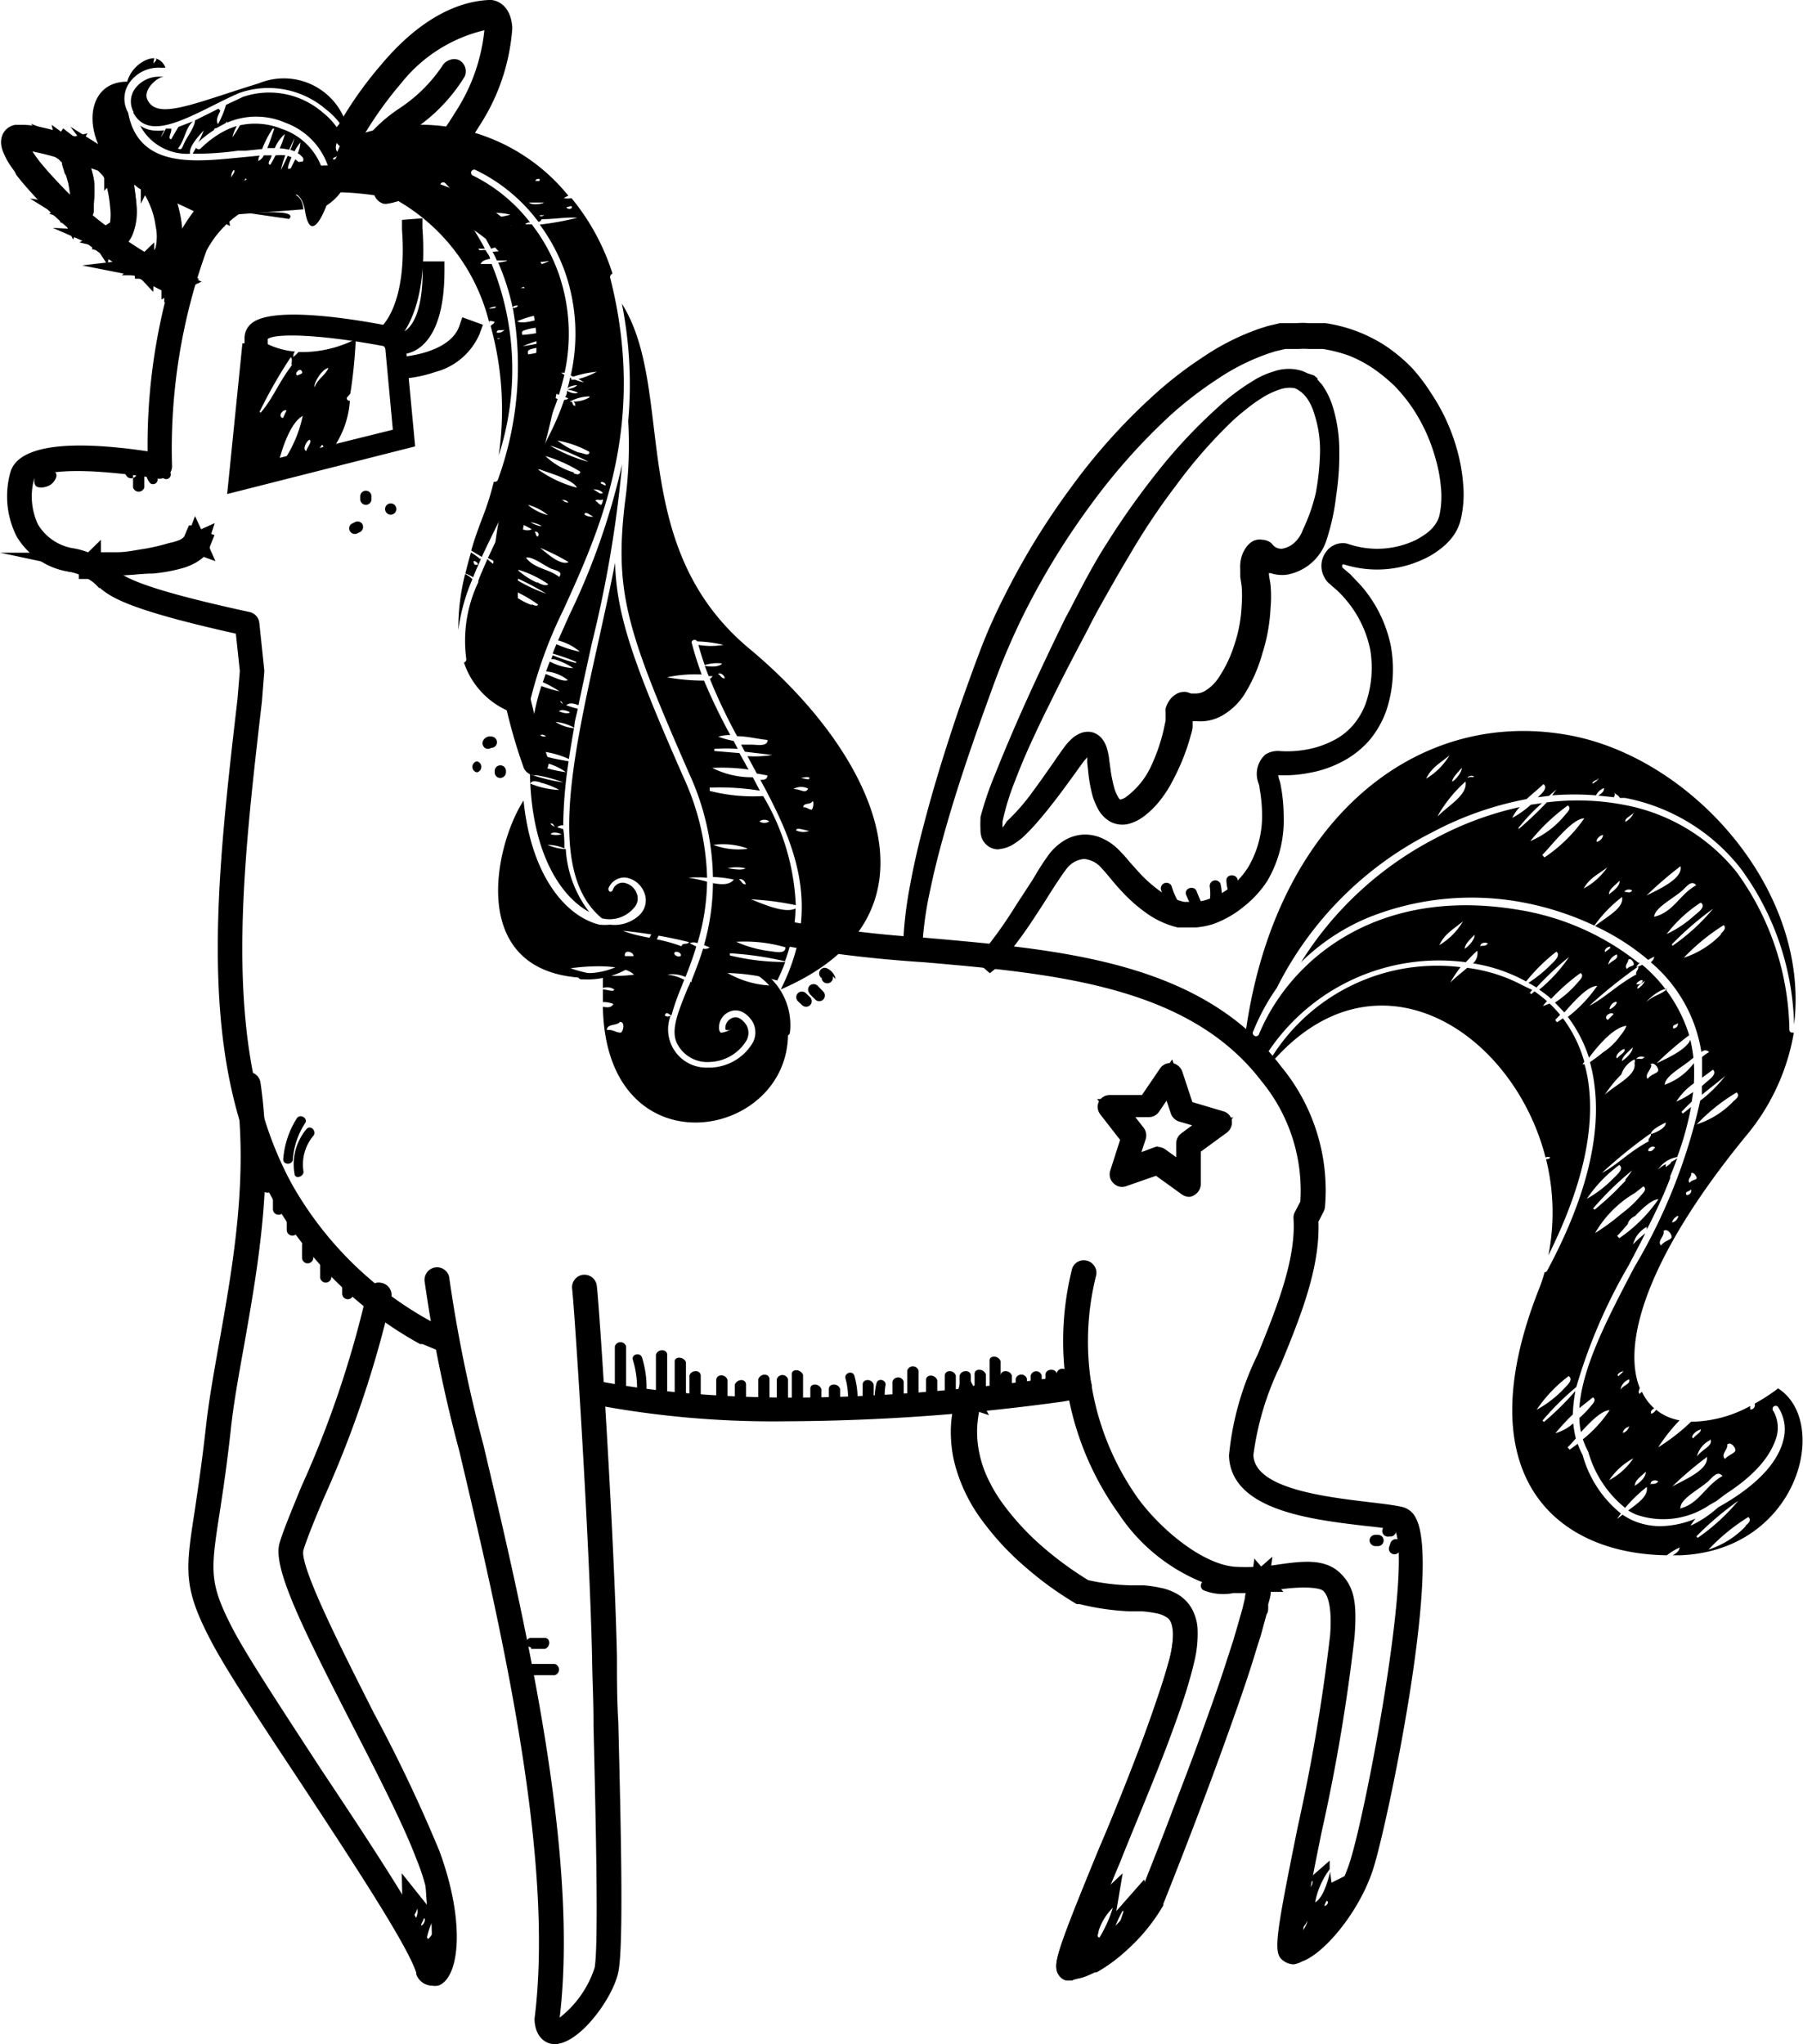 <?xml version="1.0" encoding="utf-8"?><svg xmlns="http://www.w3.org/2000/svg" viewBox="0 0 76.83 87.1"><g id="Lag_2" data-name="Lag 2"><g id="πœ_h_1" data-name="πœºh 1"><path class="cls-1" d="M55.61,79.71a.66.66,0,0,1-.16.57C55.32,80.13,55.54,80,55.61,79.71Z"/><path class="cls-1" d="M56.68,81.83a4.82,4.82,0,0,1,.45-.69,1.17,1.17,0,0,1-.05.11,13.67,13.67,0,0,0,1-1.7l-1.34.67-.06-.46c-.11.46-.32,1.13-.64,1.3a3.41,3.41,0,0,1,.62-1.41l0-.37-1.21,1.06L55,83.17A3,3,0,0,0,56.68,81.83ZM56.52,81c.16,0,0,.25-.09.2Zm-.36,1.19c.1,0,0,.22-.11.13S56.09,82.21,56.16,82.18Zm-.27-2.05c.1,0,0,.27-.09.3S55.87,80.22,55.89,80.13Zm-.18,1.72c0,.1-.2.5-.38.53C55.45,82.15,55.6,82.1,55.71,81.85Z"/><path class="cls-1" d="M47.57,81.43l.27-1.61-1.49,1.4a4.42,4.42,0,0,0-.79,2.62,3.79,3.79,0,0,0,2-1.09,1.14,1.14,0,0,1,.09-.3,3.26,3.26,0,0,1,.45-.77,2.35,2.35,0,0,1-.28.82,8.92,8.92,0,0,0,1.2-1.61l-.27-.8Zm-2,1.89c0-.08.1-.08.12-.19.11.05,0,.18.07.25S45.63,83.37,45.61,83.32Zm.52.07c-.09-.1.06-.18.11-.35A.35.35,0,0,1,46.13,83.39ZM46.89,81l.08,0c-.13.33-.36,1.23-.67,1.35A4.11,4.11,0,0,1,46.89,81Zm-.51,2.48c-.05,0,0-.13.06-.19S46.43,83.5,46.38,83.52Zm.43-1.19a2.43,2.43,0,0,1,.61-1,5.56,5.56,0,0,1-.57,1.27C46.73,82.54,46.79,82.41,46.81,82.33Zm.49.52a5.41,5.41,0,0,1,.53-1.38l.05,0A8.69,8.69,0,0,1,47.3,82.85Z"/><path class="cls-1" d="M17.16,81.73c.79,2,1.16,2.39,1.31,2.43s0-.1,0-.13a6.94,6.94,0,0,0,.59-.92A8.56,8.56,0,0,0,18.91,81l-.85-1.72.13,1.88-1.07-1.34Zm1.06,2.19c0-.09,0-.1.11-.13S18.28,84,18.22,83.92Zm.39-1.12.08-.2C18.86,82.62,18.71,82.85,18.61,82.8Zm.23-1.62c-.08.44-.31,1.29-.67,1.49A3.42,3.42,0,0,1,18.84,81.18Zm-.78.56c.11,0,0,.27-.09.3S18.05,81.83,18.06,81.74Zm-.28-.42a.66.66,0,0,1-.16.57C17.49,81.74,17.71,81.6,17.78,81.32Z"/><path class="cls-1" d="M18.54,84.16v0a1,1,0,0,0,.46-.78C18.86,83.63,18.68,83.89,18.54,84.16Z"/><path class="cls-1" d="M10.14,20.53l.54-5.46h.14l-.53,5.27,6.83-1.71-.4-4.18c-.51-.1-4.85-.94-5.66-.28a.29.29,0,0,0-.11.22h-.13a.4.4,0,0,1,.16-.32c.9-.74,5.62.22,5.82.26h.05l.41,4.4Z"/><path class="cls-1" d="M9.68,21.05l.65-6.42h.09V14.4a.81.81,0,0,1,.31-.63c1-.8,4.95-.07,6.15.18l.34.07.47,5Zm1.56-6.25-.5,5,6-1.49-.33-3.55c-2.42-.46-4.56-.6-5-.32v.33Z"/><path class="cls-1" d="M17.19,15.7v-.13s2.25-.15,2.76-1.57l.13.05a2.5,2.5,0,0,1-1.65,1.4A4.78,4.78,0,0,1,17.19,15.7Z"/><path class="cls-1" d="M16.82,16.12l-.06-.92.4,0s2-.14,2.41-1.3l.13-.38.88.32-.14.38a2.83,2.83,0,0,1-1.89,1.63,5.45,5.45,0,0,1-1.34.28Z"/><path class="cls-1" d="M17.13,14.69v-.13s1.27-.05,1.27-3h.14C18.54,14.65,17.19,14.69,17.13,14.69Z"/><path class="cls-1" d="M17.13,15.09h-.4v-.93h.38c.07,0,.9-.24.9-2.62v-.4h.93v.4C18.94,15,17.32,15.09,17.13,15.09Zm0-.93h0Z"/><path class="cls-1" d="M16.56,14.35l-.08-.11s1.31-1,1-4.5h.14C17.93,13.35,16.61,14.31,16.56,14.35Z"/><path class="cls-1" d="M16.46,14.9l-.53-.76.32-.22s1.12-.93.88-4.15l0-.4L18,9.3l0,.4c.28,3.78-1.11,4.86-1.27,5Z"/><path class="cls-2" d="M12.93,8.92c-.11-1.57-2.73-.25-4.75.36"/><path class="cls-3" d="M30.67,44.32a1,1,0,0,1-.76-.39,1.78,1.78,0,0,1,.26-2.4,2,2,0,0,1,2.14-.25A2.78,2.78,0,0,1,33.66,44a.15.15,0,0,1-.14.13.14.14,0,0,1-.13-.14,2.53,2.53,0,0,0-1.2-2.49,1.69,1.69,0,0,0-1.85.22,1.51,1.51,0,0,0-.22,2c.31.38.75.38,1.22,0a.15.15,0,0,1,.19,0,.13.13,0,0,1,0,.19A1.33,1.33,0,0,1,30.67,44.32Z"/><path class="cls-3" d="M24.87,41.73h-.11a.15.15,0,0,1-.13-.14.13.13,0,0,1,.14-.13h0a3.14,3.14,0,0,0,2.95-1.58,3.21,3.21,0,0,0-.17-3.35.14.14,0,0,1,0-.19.13.13,0,0,1,.18,0A3.49,3.49,0,0,1,28,40,3.4,3.4,0,0,1,24.87,41.73Z"/><path class="cls-2" d="M12.32,9.33c.29-.31-.57-.32-1.72-.25"/><path class="cls-1" d="M6.27,4.22c-.16-.39.38-.9.69-.95a.23.23,0,0,0-.1,0,1.27,1.27,0,0,0-1.1.5.93.93,0,0,0-.07,1v0l0,.05c.59,1.07,1.92.41,3.46-.36.34-.17.7-.35,1.05-.5a3.76,3.76,0,0,1,3.69.7,3.13,3.13,0,0,1,1,1.32,2.8,2.8,0,0,0-3.86-2.43C8.21,4.42,6.66,5.15,6.27,4.22Z"/><path class="cls-1" d="M14.76,7.11a2,2,0,0,0-.15-1.26,4,4,0,0,1-.24.62c-.14-.19,0-.48.16-.76a3,3,0,0,0-.77-.91,3.48,3.48,0,0,0-3.41-.67l-.72.34a3.81,3.81,0,0,1-.34.82c-.11-.16,0-.36.1-.57l-.08-.09c-.35.18-.7.35-1,.5,0,.23-.26.6-.41.87s-.12.42-.32.33c.31-.38.3-.84.64-1.16l-.62.24c-.1.18-.21.35-.3.52-.17,0,0-.26,0-.39l0-.06-.23,0-.21.38A1.5,1.5,0,0,1,7,5.55a1.9,1.9,0,0,1-.53,0v0a.06.06,0,0,1,0,0,1.15,1.15,0,0,1-.5-.2A2.26,2.26,0,0,0,8.1,6.55c-.07-.31.41-.79.58-1a2.94,2.94,0,0,1-.23.51,4.88,4.88,0,0,1,.67-.52h0c0-.1.12-.06.17-.12a0,0,0,0,1,0,0l.32-.17.06-.08v.06a3.11,3.11,0,0,1,2.49,0,3,3,0,0,1,1.94,2.33.14.14,0,0,1-.14.14h0a.13.13,0,0,1-.13-.13A2.73,2.73,0,0,0,12,5.49a3,3,0,0,0-1.78-.15,3.45,3.45,0,0,1-.32.51,2.15,2.15,0,0,1,.19-.48,3.06,3.06,0,0,0-.6.25v0a4.27,4.27,0,0,0-.93.7.14.14,0,0,1-.19,0,.05.05,0,0,1,0-.05l-.16.28a12.82,12.82,0,0,0,1.94-.13l.33,0,0,0v0l.69-.07a4.48,4.48,0,0,1,.45-.87l.07,0c-.07.18-.17.53-.3.83h.32a1.62,1.62,0,0,1,.43-.6,4.1,4.1,0,0,1-.22.61,2.4,2.4,0,0,1,.4.06l.23-.5,0,0a3.51,3.51,0,0,1-.18.51.64.64,0,0,1,.18.06,2.08,2.08,0,0,1,.25-.38,1.34,1.34,0,0,1-.11.46.79.79,0,0,1,.2.17.14.14,0,0,1,0,.19l-.09,0a.12.12,0,0,1-.1,0,.58.58,0,0,0-.12-.1c-.07.15-.16.31-.22.46-.17,0-.05-.26,0-.4l.06-.15-.16-.06c-.1.23-.21.44-.29.61a3.51,3.51,0,0,1,.19-.63,2.68,2.68,0,0,0-.42,0c-.07.14-.14.27-.22.4-.12,0-.06-.16,0-.24l.06-.16h-.34a.49.49,0,0,1-.23.24c0-.07,0-.15.06-.23l-.93.09C8.26,6.9,5.9,7.17,5.46,4.8a1.19,1.19,0,0,1,.08-1.31,1.53,1.53,0,0,1,1.38-.6.35.35,0,0,1,.13,0,.62.62,0,0,0-.41-.4c.05.07,0,.09-.07.18s0-.14,0-.19c-.44,0-1,.44-1.15,1-2.57,0-1.75,4.69,2.17,4.83S12.74,7.44,13,9s.91-.24.91-.24a2.27,2.27,0,0,0,1-1.44A.13.13,0,0,1,14.76,7.11Zm-4.9.46a.42.42,0,0,1,.1-.33C10.06,7.3,9.88,7.46,9.86,7.57Zm.47.23c0-.08.1-.08.12-.19.12,0,0,.18.07.25S10.35,7.85,10.33,7.8Zm.52.07c-.09-.1.06-.18.11-.35A.35.35,0,0,1,10.85,7.87ZM11.1,8s.05-.13.06-.19S11.15,8,11.1,8Zm3.09-1.21c0-.1.11-.07.16-.14C14.39,6.74,14.25,6.82,14.19,6.79Zm.42.08c-.08-.1,0-.36.1-.44A1,1,0,0,1,14.61,6.87Z"/><path class="cls-1" d="M7.9,12.73l-.5-.22C4,11,.77,7.63.31,6.4a.76.76,0,0,1,0-.59.53.53,0,0,1,.33-.28c1.12-.39,7.34,2.21,8.79,3l.51.26-.43.39a5.19,5.19,0,0,0-1.53,3ZM1.11,6.28a17.48,17.48,0,0,0,6.14,5.28A6,6,0,0,1,8.57,9,40.1,40.1,0,0,0,1.11,6.28Z"/><path class="cls-1" d="M7,12.89,7,12.43A17.09,17.09,0,0,1,3.33,10,21.18,21.18,0,0,1,1.59,8.38C1.3,8.07,1,7.77.8,7.46.7,7.32.56,7.14.44,6.94l0,0a2.49,2.49,0,0,1-.29-.67v0a.94.94,0,0,1,0-.37.66.66,0,0,1,.23-.33A.72.72,0,0,1,.6,5.4a1.17,1.17,0,0,1,.43,0h0a5.15,5.15,0,0,1,.66.1c.44.1.85.22,1.17.32.75.23,1.48.5,2.22.79s1.44.56,2.18.89,1.45.66,2.11,1l.54.25-.44.39A4.48,4.48,0,0,0,9,9.79a5.47,5.47,0,0,0-.44.75l-.14.3,0,.1s0,.08,0,.13a1.61,1.61,0,0,0-.09.26v0a4,4,0,0,0-.11.5l.37.17L8,12.28,8,12.84l-.51-.22ZM1.38,6.45c.07.11.15.22.26.37s.42.51.73.84A17.43,17.43,0,0,0,4,9.22a19.5,19.5,0,0,0,1.81,1.37c.48.32.94.6,1.4.85a2.42,2.42,0,0,1,.1-.36,3.4,3.4,0,0,1,.12-.34.69.69,0,0,0,.05-.13l0,0,0-.1c.06-.11.11-.23.18-.35a6.19,6.19,0,0,1,.55-.85L8.54,9c-.47-.21-1-.42-1.6-.66l-.05,0C6.2,8,5.48,7.73,4.78,7.48S3.37,7,2.59,6.76c-.3-.09-.69-.2-1.08-.28Z"/><path class="cls-1" d="M8,12.83l-.59-.26C4,11,.71,7.66.25,6.43a.82.82,0,0,1,0-.65A.61.61,0,0,1,.6,5.46c1.16-.4,7.34,2.19,8.84,3l.6.31-.5.45a5.17,5.17,0,0,0-1.52,3ZM1.25,6.36a17.71,17.71,0,0,0,6,5.1A6.07,6.07,0,0,1,8.46,9,43,43,0,0,0,1.25,6.36Z"/><path class="cls-1" d="M8,12.86l-.52-.25A15.46,15.46,0,0,1,5.3,11.48a18.47,18.47,0,0,1-2-1.43,19.07,19.07,0,0,1-1.8-1.66c-.25-.27-.52-.57-.8-.93v0L.63,7.32C.54,7.19.44,7.06.35,6.91l0,0-.06-.1v0L.19,6.6a1.34,1.34,0,0,1-.14-.44.87.87,0,0,1,.05-.4.7.7,0,0,1,.36-.38.67.67,0,0,1,.19-.06h0l.13,0H1a3.31,3.31,0,0,1,.66.08c.38.08.77.18,1.21.31.66.21,1.37.45,2.27.79A43.56,43.56,0,0,1,9.27,8.24L9.59,8l.06.49.54.28-.45.39.06.47-.37-.19a4.48,4.48,0,0,0-.37.44,5.54,5.54,0,0,0-.5.76,2.53,2.53,0,0,0-.16.33l-.08.17c0,.11-.08.21-.11.31v0l-.09.32,0,.11c0,.13-.06.28-.08.43Zm-6.42-6c.26.33.5.61.73.86A22.65,22.65,0,0,0,4,9.3l.16.14.29.23.52.42.87.63a16.17,16.17,0,0,0,1.5.91v0a3.67,3.67,0,0,1,.09-.43,3.37,3.37,0,0,1,.13-.38l.08-.22c.05-.13.11-.26.18-.4a6.84,6.84,0,0,1,.53-.9L8.55,9C8,8.73,7.49,8.51,7,8.3c-.81-.33-1.53-.61-2.2-.85-.89-.33-1.57-.56-2.22-.75-.34-.1-.73-.21-1.11-.29l-.22,0h0l.22.33Z"/><path class="cls-1" d="M7.92,12.83l-.62-.3-.42.23,0-.41a14.74,14.74,0,0,1-1.74-1.06A18.58,18.58,0,0,1,3.31,9.81a20.68,20.68,0,0,1-1.7-1.68c-.09-.09-.17-.19-.26-.29a1.83,1.83,0,0,0-.13-.16l0,0-.13-.17a2.49,2.49,0,0,1-.23-.31L.78,7.1a1.4,1.4,0,0,1-.12-.18L.61,6.84.5,6.66l0,0,0-.08a2.09,2.09,0,0,1-.1-.21.82.82,0,0,1,0-.28V6a.44.44,0,0,1,.17-.35.45.45,0,0,1,.2-.1h0a1.8,1.8,0,0,1,.66,0h0c.21,0,.4.08.58.12s.69.18,1.09.3c.76.24,1.45.47,2.11.7s1.4.51,2.09.78S8.42,8,9,8.22l.3-.29.07.47.61.3-.48.5.07.47-.34-.18L9,9.85a6.72,6.72,0,0,0-.43.71,5.38,5.38,0,0,0-.32.76c0,.13-.08.27-.11.41l.35.16L8,12.12ZM1.84,7.15,2,7.3l.24.27A19.06,19.06,0,0,0,3.89,9.13a21.34,21.34,0,0,0,1.85,1.34,14.66,14.66,0,0,0,1.38.8c0-.09,0-.18.07-.27a6.67,6.67,0,0,1,.39-.93A7.67,7.67,0,0,1,8.26,9c-.39-.19-.83-.39-1.36-.62s-1.35-.58-2-.84S3.56,7,2.82,6.8c-.3-.1-.66-.21-1-.31l-.52-.11h0l0,0,.05.1.09.12.07.09a3,3,0,0,0,.23.3Z"/><path class="cls-1" d="M6.2,11.81h0l0-.8a.52.52,0,0,0,.57-.4A3.06,3.06,0,0,0,6,7.84l.51-.61a3.86,3.86,0,0,1,1,3.67A1.33,1.33,0,0,1,6.2,11.81Z"/><path class="cls-1" d="M6.33,11.82a1,1,0,0,1-.24,0L3.5,11.31,6.12,11a.58.58,0,0,0,.32-.11.55.55,0,0,0,.18-.26,1.26,1.26,0,0,0,.08-.43,2.09,2.09,0,0,0,0-.5,4.58,4.58,0,0,0-.23-1A2.6,2.6,0,0,0,6,7.8L4.14,5.68,6.49,7.2a2.65,2.65,0,0,1,.9,1.1,4.06,4.06,0,0,1,.36,1.29A2.7,2.7,0,0,1,7.55,11a1.49,1.49,0,0,1-.6.64A1.32,1.32,0,0,1,6.33,11.82Z"/><path class="cls-1" d="M6.2,11.87H5.75l0-.93h.39a.46.46,0,0,0,.51-.35A3,3,0,0,0,6,7.89l-.3-.25.6-.71.3.25a3.92,3.92,0,0,1,1,3.74,1.38,1.38,0,0,1-1,.91A1.5,1.5,0,0,1,6.2,11.87Z"/><path class="cls-1" d="M6.53,12.44,6,11.87H5.76v-.14l-.57,0,.34-.32L5.21,11l.56,0v-.12H6l.57-.55v.34l.06-.12a2.11,2.11,0,0,0,0-.92,3.38,3.38,0,0,0-.29-1,3,3,0,0,0-.16-.31L6,8.68l0-.61L5.88,8l-.39-.35.08-.09-.3-.27.58,0,0,0,0-.64.34.31.09-.11.4.36.06.06.6-.05L7,7.47a3.44,3.44,0,0,1,.41.76,4.49,4.49,0,0,1,.3,1.24,3.39,3.39,0,0,1-.12,1.31,1.55,1.55,0,0,1-.35.64,1.28,1.28,0,0,1-.69.41h0Z"/><path class="cls-1" d="M4.59,10.63l-.26,0,.16-.77c.16,0,.23,0,.29-.14a3.29,3.29,0,0,0-.35-2.45L5,6.63A3.81,3.81,0,0,1,5.5,10,1,1,0,0,1,4.59,10.63Z"/><path class="cls-1" d="M4.67,10.67a1.06,1.06,0,0,1-.42-.09l-2-.87,2.21.11a.31.31,0,0,0,.17,0h0a.34.34,0,0,0,.08-.16,1.13,1.13,0,0,0,.06-.36,3.23,3.23,0,0,0,0-.44,7,7,0,0,0-.13-.9,2.51,2.51,0,0,0-.11-.42,1.11,1.11,0,0,0-.15-.33L3,5.4,4.91,6.6a1.46,1.46,0,0,1,.45.52,2.61,2.61,0,0,1,.24.54,4.3,4.3,0,0,1,.22,1.09A2.7,2.7,0,0,1,5.65,10a1.38,1.38,0,0,1-.2.33l0,0a1.07,1.07,0,0,1-.34.27A1,1,0,0,1,4.67,10.67Z"/><path class="cls-1" d="M4.59,10.7l-.28,0-.39-.08.2-.91.39.08c.13,0,.16,0,.21-.1a3.28,3.28,0,0,0-.33-2.37L4.09,7l.6-.71.3.26a3.88,3.88,0,0,1,.57,3.49,1.05,1.05,0,0,1-.71.6h0A1.09,1.09,0,0,1,4.59,10.7Z"/><path class="cls-1" d="M4.58,11.28l-.42-.64-.23-.05,0-.13-.54-.13.38-.24-.27-.41.56.12,0-.12.24.05.39-.25a2.48,2.48,0,0,0,0-.67A5.1,5.1,0,0,0,4.56,8v0l-.12.13,0-.54a.46.46,0,0,0-.1-.15L3.91,7,4,6.93,3.7,6.67l.56,0,0,0-.06-.65.35.31.09-.11.4.37s0,0,0,0l.6,0-.34.42L5.46,7v0a3,3,0,0,1,.18.53,5.7,5.7,0,0,1,.15,1,3.56,3.56,0,0,1-.09,1.07l0,.07a1.52,1.52,0,0,1-.08.22,1.3,1.3,0,0,1-.15.28,1,1,0,0,1-.61.42l-.14,0Z"/><path class="cls-1" d="M3.19,9.53a.59.59,0,0,1-.23,0l.27-.75A.19.19,0,0,0,3,8.8,2.71,2.71,0,0,0,3,7.5a1.83,1.83,0,0,0-.37-.87L3,6c.7.43,1.07,2.46.71,3.19A.63.63,0,0,1,3.19,9.53Z"/><path class="cls-1" d="M3.22,9.55a.66.66,0,0,1-.33-.09l-1.61-1L3,8.7a.76.76,0,0,1,0-.15c0-.2,0-.43-.07-.72s-.1-.51-.15-.72-.07-.22-.11-.33a.78.78,0,0,0-.12-.21L1.31,5.27,3,5.93a1.13,1.13,0,0,1,.49.4,2.46,2.46,0,0,1,.25.45A3.67,3.67,0,0,1,4,7.67a3.72,3.72,0,0,1,0,.94,1.72,1.72,0,0,1-.17.56.76.76,0,0,1-.36.33A.6.6,0,0,1,3.22,9.55Z"/><path class="cls-1" d="M3.19,9.6a.8.8,0,0,1-.26,0l-.37-.13.32-.88L3,8.6a3.2,3.2,0,0,0-.44-1.91l-.32-.21L2.53,6l.21-.34.33.21a3.49,3.49,0,0,1,.75,3.28.73.73,0,0,1-.48.4h0Z"/><path class="cls-1" d="M3.11,10.2l-.33-.7-.23-.08.05-.13L2.09,9.1l.41-.19-.21-.45.54.2,0-.14L3,8.57V8.49a4.79,4.79,0,0,0-.09-.67,4.38,4.38,0,0,0-.13-.43l0,.07L2.64,7l0,0,0-.07L2.5,6.79,2.07,6.5l.06-.09-.37-.24L2.36,6l0,0-.16-.68.4.29.09-.14.45.35,0,0,.59-.14-.29.47a3.25,3.25,0,0,1,.24.51l0,.06A4.13,4.13,0,0,1,4,7.64a3.92,3.92,0,0,1,0,.9A.88.88,0,0,1,4,8.7l0,.11,0,.06s0,.1,0,.16a.78.78,0,0,1-.53.55h0Z"/><path class="cls-1" d="M50.68,50.58l-.07,0-1.29-.93-1.49.54a.15.15,0,0,1-.13,0,.15.15,0,0,1,0-.14l.48-1.51-1-1.25a.13.13,0,0,1,.11-.21h1.58l.89-1.31a.16.16,0,0,1,.13-.06.16.16,0,0,1,.11.1l.49,1.5,1.52.44a.13.13,0,0,1,.1.1.13.13,0,0,1-.06.14l-1.27.93,0,1.58a.17.17,0,0,1-.07.13Zm-1.34-1.33.08,0,1.12.81,0-1.38a.14.14,0,0,1,0-.11l1.12-.82-1.33-.39a.14.14,0,0,1-.09-.08L49.82,46,49,47.13a.14.14,0,0,1-.11.06H47.55l.85,1.1a.16.16,0,0,1,0,.12L48,49.72l1.3-.46Z"/><path class="cls-1" d="M50.68,51a.6.6,0,0,1-.31-.1l-1.11-.8L48,50.54a.51.51,0,0,1-.55-.12.52.52,0,0,1-.14-.54l.42-1.31-.84-1.08a.52.52,0,0,1-.06-.56l0,0-.08-.1h.15a.52.52,0,0,1,.39-.17h1.37l.77-1.13a.51.51,0,0,1,.41-.23l.11-.16.06.17a.56.56,0,0,1,.37.35l.43,1.3,1.31.39a.5.5,0,0,1,.33.27l.11,0-.07.06s0,0,0,.06a.55.55,0,0,1-.21.52l-1.11.81,0,1.37a.56.56,0,0,1-.29.49A.51.51,0,0,1,50.68,51Zm-1.34-2.13a.57.57,0,0,1,.31.1l.47.34,0-.58a.54.54,0,0,1,.22-.44l.46-.34-.55-.16a.55.55,0,0,1-.36-.35l-.18-.54-.32.47a.52.52,0,0,1-.44.23h-.57l.35.45a.54.54,0,0,1,.09.49l-.18.55.54-.2A.57.57,0,0,1,49.34,48.85Z"/><path class="cls-1" d="M4.14,24.13H3.87V24s1,0,2.11-.08c1.39-.15,2.2-.44,2.36-.85l.13,0C8.11,24.05,5.09,24.13,4.14,24.13Z"/><path class="cls-1" d="M4.14,24.53H3.46l0-.93h.4a18.75,18.75,0,0,0,2.06-.09c1.86-.19,2-.59,2-.59l.14-.38.87.33-.14.37C8.62,23.83,7.63,24.53,4.14,24.53Z"/><path class="cls-1" d="M4.14,24.11l-.27.16H3.76v-.14L3.92,24v0h0a2.34,2.34,0,0,0,.59,0l.58,0c.39,0,.78-.08,1.17-.14a8.77,8.77,0,0,0,1.13-.25,4,4,0,0,0,.52-.21A.83.83,0,0,0,8.22,23l0-.12.12,0,.12.05.13.05-.05.12a1,1,0,0,1-.45.47,2.91,2.91,0,0,1-.55.23,7.48,7.48,0,0,1-1.15.2c-.38,0-.76.05-1.15.06S4.14,24.11,4.14,24.11Zm0,0c.39,0,.77,0,1.15-.05s.76-.09,1.14-.16a6.7,6.7,0,0,0,1.09-.28A2.48,2.48,0,0,0,8,23.39.74.74,0,0,0,8.34,23l.08.17-.13,0,.17-.08a.68.68,0,0,1-.21.29,1,1,0,0,1-.27.17,2.45,2.45,0,0,1-.57.21,6,6,0,0,1-1.18.18c-.4,0-.79,0-1.18,0H3.87v.13h.27Z"/><path class="cls-1" d="M4.24,25.07l-.39-.4H3.36v-.3H2.9l.17-.17L0,23.55H3.74L4.3,23l0,.53h0v0h.12l.57,0c.41,0,.78-.09,1.13-.14a8.65,8.65,0,0,0,1.08-.25A2.39,2.39,0,0,0,7.67,23a.53.53,0,0,0,.18-.14l.2-.47.11,0,.15-.4.26.56h0l.58-.26L9,22.75l.14.05-.2.5,0,.07.24.54-.5-.18a2,2,0,0,1-.33.24,2.68,2.68,0,0,1-.65.26,6.84,6.84,0,0,1-1.21.21c-.41,0-.83.06-1.17.07H4.25Z"/><path class="cls-1" d="M45.69,84a.3.3,0,0,1-.24-.09c-.19-.19.33-1.52,1.76-5a81.42,81.42,0,0,0,2.94-7.81c.3-1.14.3-1.87,0-2.29s-1.14-.55-2-.6a9.07,9.07,0,0,1-2-.28h0c-.07,0-6.42-3.64-4.86-8.42l.13,0c-1.5,4.6,4.55,8.12,4.79,8.26a9.78,9.78,0,0,0,1.95.26c.93.06,1.74.11,2.14.66a2.94,2.94,0,0,1,0,2.41,81.49,81.49,0,0,1-2.94,7.82c-.94,2.29-1.92,4.65-1.8,4.87a.27.27,0,0,0,.23,0A6.23,6.23,0,0,0,49,80.91c0-.11,4.42-11.08,4.59-13.58h.14c-.18,2.52-4.43,13.17-4.61,13.62a6.31,6.31,0,0,1-3.37,3Z"/><path class="cls-1" d="M45.69,84.38a.7.7,0,0,1-.52-.19c-.37-.37-.23-.82,1.67-5.45A78.69,78.69,0,0,0,49.76,71c.27-1,.29-1.65.07-2s-.94-.39-1.74-.44A9.94,9.94,0,0,1,46,68.3l-.1,0c-.06,0-6.7-3.81-5-8.89L41,59l.88.29-.12.38c-.58,1.77,0,3.59,1.65,5.41a14.19,14.19,0,0,0,2.91,2.35,9.89,9.89,0,0,0,1.82.24c1,.06,1.93.11,2.44.82s.44,1.42.08,2.74a81.22,81.22,0,0,1-2.95,7.87c-.61,1.47-1.4,3.39-1.67,4.26a6.86,6.86,0,0,0,2.64-2.61c1.63-4.11,4.43-11.55,4.56-13.44l0-.39.93.06,0,.4C54,70,49.71,80.66,49.53,81.11l0,0c-.95,1.72-2.69,3.07-3.66,3.21Z"/><path class="cls-1" d="M45.69,84a.41.41,0,0,1-.16,0,.17.17,0,0,1-.11-.11.87.87,0,0,1,0-.32,6.13,6.13,0,0,1,.18-.61c.14-.41.29-.81.44-1.21l1-2.38c.65-1.58,1.3-3.16,1.91-4.76.31-.8.61-1.6.87-2.41q.21-.61.36-1.23a5.33,5.33,0,0,0,.19-1.26,1.87,1.87,0,0,0-.1-.62,1,1,0,0,0-.38-.48,1.63,1.63,0,0,0-.58-.22q-.32-.06-.63-.09a12.17,12.17,0,0,1-2.55-.3h0A13.89,13.89,0,0,1,44,66.41a10.88,10.88,0,0,1-1.78-1.93,6.59,6.59,0,0,1-1.12-2.38,5,5,0,0,1-.12-1.33,5.4,5.4,0,0,1,.24-1.31l0-.08.09,0,.13,0,.08,0,0,.09a4.84,4.84,0,0,0-.23,1.24,5.25,5.25,0,0,0,.12,1.25,5.14,5.14,0,0,0,.43,1.19,6.59,6.59,0,0,0,.65,1.08,10.94,10.94,0,0,0,1.73,1.87,14.39,14.39,0,0,0,2.06,1.49h0a12.76,12.76,0,0,0,2.5.3,4.92,4.92,0,0,1,.64.09,1.92,1.92,0,0,1,.63.23,1.22,1.22,0,0,1,.48.5,1.59,1.59,0,0,1,.18.66,4.67,4.67,0,0,1-.13,1.3c-.09.42-.22.82-.34,1.23-.26.81-.55,1.61-.85,2.4-.61,1.59-1.26,3.16-1.9,4.72-.33.78-.65,1.57-1,2.35-.15.4-.31.79-.45,1.19-.07.19-.15.39-.21.59l-.09.3,0,.14s0,0,0,.07,0,0,0,0l0,0h0l.13,0,.26-.08a3.46,3.46,0,0,0,.5-.27,6.29,6.29,0,0,0,.93-.7A7.65,7.65,0,0,0,49,80.86h0c.44-1.11.88-2.22,1.31-3.34s.85-2.23,1.25-3.36.81-2.25,1.18-3.39c.1-.28.18-.57.27-.85l.13-.43.12-.43.12-.43.1-.44a8.85,8.85,0,0,0,.16-.87v0h.23v0a8.7,8.7,0,0,1-.15.89c0,.15-.07.3-.11.44l-.12.44-.12.43-.13.43c-.09.29-.17.58-.27.86-.37,1.15-.77,2.28-1.18,3.41-.81,2.26-1.67,4.5-2.56,6.73h0a7.73,7.73,0,0,1-1.47,1.85,8.31,8.31,0,0,1-.93.73l-.25.15-.27.13A1.57,1.57,0,0,1,45.69,84Zm0,0a1.88,1.88,0,0,0,.56-.16l.27-.13.25-.16a6.49,6.49,0,0,0,.93-.73A7.5,7.5,0,0,0,49.16,81h0q1.34-3.34,2.55-6.74c.4-1.13.8-2.26,1.16-3.4.09-.29.17-.58.26-.87l.13-.43.11-.43.12-.43c0-.15.06-.3.1-.44s.1-.59.14-.88l0,0h-.13l0,0a8.7,8.7,0,0,1-.15.89l-.1.44-.12.44-.12.43-.12.43c-.09.29-.17.58-.27.86-.36,1.14-.75,2.27-1.15,3.4s-.81,2.25-1.23,3.37-.85,2.24-1.28,3.35h0a7.68,7.68,0,0,1-1.48,1.87,7.56,7.56,0,0,1-.95.74,5.52,5.52,0,0,1-.54.28,1.6,1.6,0,0,1-.31.1l-.17,0h-.1a.33.33,0,0,1-.12-.06v0h0a.27.27,0,0,1,0-.14s0-.07,0-.09a.85.85,0,0,1,0-.17,1.58,1.58,0,0,1,.09-.31,6.26,6.26,0,0,1,.21-.61c.14-.4.3-.79.45-1.19.31-.78.64-1.57,1-2.35.64-1.57,1.28-3.14,1.88-4.72.3-.79.59-1.59.85-2.39.12-.4.25-.8.34-1.21a4.25,4.25,0,0,0,.12-1.22,1.29,1.29,0,0,0-.14-.56,1,1,0,0,0-.39-.41,2.92,2.92,0,0,0-1.17-.28,13.08,13.08,0,0,1-2.54-.32h0A13.76,13.76,0,0,1,44,66.36a10.94,10.94,0,0,1-1.75-1.91,7.06,7.06,0,0,1-.67-1.12,6,6,0,0,1-.43-1.23,5.24,5.24,0,0,1-.11-1.31,5.46,5.46,0,0,1,.24-1.28l.06.11-.13,0,.12-.06a4.93,4.93,0,0,0-.24,1.26,5,5,0,0,0,.1,1.28,6.65,6.65,0,0,0,1.08,2.34A11,11,0,0,0,44,66.32a14.4,14.4,0,0,0,2.1,1.55h0a13.17,13.17,0,0,0,2.53.32,4.92,4.92,0,0,1,.64.09,1.65,1.65,0,0,1,.6.24,1,1,0,0,1,.4.51,2,2,0,0,1,.1.64,6,6,0,0,1-.2,1.27c-.11.42-.24.83-.37,1.23-.27.82-.57,1.62-.88,2.41-.61,1.6-1.27,3.18-1.92,4.76-.33.79-.65,1.58-1,2.38-.15.39-.31.79-.45,1.2a6.13,6.13,0,0,0-.18.61.87.87,0,0,0,0,.32.17.17,0,0,0,.11.11A.41.41,0,0,0,45.69,84Z"/><path class="cls-1" d="M45.7,84.38h0a1,1,0,0,1-.31,0,.56.56,0,0,1-.35-.39,1.15,1.15,0,0,1,0-.46v0a5.9,5.9,0,0,1,.19-.67c.15-.42.3-.83.45-1.22.31-.78.63-1.57.94-2.33l.27-.66c.56-1.35,1.13-2.76,1.66-4.15.29-.75.59-1.57.86-2.39.13-.4.25-.81.36-1.21A5.14,5.14,0,0,0,50,69.67a1.35,1.35,0,0,0-.07-.48.52.52,0,0,0-.22-.28,1.24,1.24,0,0,0-.45-.17,4.46,4.46,0,0,0-.58-.08l-.53,0A10.91,10.91,0,0,1,46,68.35l-.12,0a14.53,14.53,0,0,1-2.2-1.59,11.77,11.77,0,0,1-1.85-2,7,7,0,0,1-1.18-2.52,5.77,5.77,0,0,1-.13-1.43,5.41,5.41,0,0,1,.13-.95l-.47-.15.59-.3h0l.15-.48.13.05.14-.47.28.55.51-.26-.13.44.13,0-.14.46v0l.3.6-.42-.14a5.38,5.38,0,0,0-.08.66A4.41,4.41,0,0,0,41.75,62a4.7,4.7,0,0,0,.4,1.11,6.55,6.55,0,0,0,.61,1,11.19,11.19,0,0,0,1.67,1.8,14.76,14.76,0,0,0,1.94,1.42,9.32,9.32,0,0,0,1.79.22l.57,0a5.21,5.21,0,0,1,.69.1,2.3,2.3,0,0,1,.76.28,1.66,1.66,0,0,1,.63.66,2,2,0,0,1,.22.8,5,5,0,0,1-.14,1.42c-.1.43-.22.85-.35,1.27-.23.73-.51,1.5-.86,2.43-.58,1.51-1.21,3-1.82,4.51l-.13.33c-.31.73-.62,1.49-.92,2.23-.14.35-.3.76-.45,1.17l-.12.34.13-.08a5.83,5.83,0,0,0,.86-.66,7,7,0,0,0,1.36-1.68c.43-1.08.87-2.19,1.29-3.3s.84-2.18,1.26-3.35.8-2.21,1.17-3.38c.08-.23.15-.47.23-.7l.17-.58.24-.84.1-.43c0-.12.05-.25.07-.37l-.48,0,.56-.49.06-.36h.13l.06-.46.29.34.48-.42-.08.59h.13l-.05.37.47.54-.54,0c0,.17-.06.35-.11.53l0,.14c0,.09,0,.19-.07.29l-.24.88-.14.44c-.1.32-.18.59-.27.87-.37,1.16-.79,2.32-1.18,3.41-.76,2.1-1.6,4.3-2.57,6.74l0,.06A7.84,7.84,0,0,1,48,83.11a6.74,6.74,0,0,1-1,.77l-.18.11-.09.05h0l-.08,0-.21.09a1.8,1.8,0,0,1-.7.19Z"/><path class="cls-1" d="M18.42,84.22A.38.38,0,0,1,18.1,84v0c-.37-1.21-2.82-4.93-5-8.21-1.64-2.48-3.19-4.82-3.82-6-1.11-2.15-1-2.81-.63-5.28.14-.9.31-2,.47-3.53.12-1.1.34-2.32.57-3.61.6-3.35,1.27-7.15.71-11.06a.14.14,0,0,1,.27,0c.56,4-.12,7.77-.72,11.14-.22,1.29-.44,2.5-.56,3.6-.17,1.52-.34,2.64-.48,3.54-.38,2.46-.47,3.05.61,5.12.62,1.2,2.17,3.54,3.8,6,2.27,3.45,4.63,7,5,8.27,0,0,0,.1.07.09.3-.13.79-1.89-.32-4.89a63.3,63.3,0,0,0-2.77-5.8c-1.71-3.33-3.33-6.48-3.06-7.42.14-.47.48-1.31.92-2.37A43.26,43.26,0,0,0,16,55.13a.13.13,0,0,1,.15-.11.13.13,0,0,1,.11.15,43.4,43.4,0,0,1-2.82,8.4c-.44,1.05-.78,1.89-.91,2.34-.24.84,1.5,4.24,3,7.23,1.09,2.13,2.22,4.33,2.78,5.83,1.12,3,.71,5,.18,5.22Z"/><path class="cls-1" d="M18.42,84.61a.73.73,0,0,1-.68-.48.11.11,0,0,1,0-.06c-.35-1.16-2.89-5-4.93-8.11-1.65-2.49-3.2-4.84-3.84-6.08-1.18-2.26-1.06-3-.67-5.52.13-.89.3-2,.47-3.52.12-1.11.34-2.34.57-3.63.59-3.32,1.26-7.09.71-10.93a.53.53,0,0,1,1.05-.15c.58,4-.11,7.86-.71,11.26-.23,1.28-.45,2.49-.56,3.57-.17,1.53-.34,2.66-.48,3.56-.37,2.41-.45,2.92.56,4.87.62,1.19,2.15,3.51,3.77,6,2,3,3.9,5.9,4.71,7.54a8.48,8.48,0,0,0-.64-3.7c-.55-1.47-1.67-3.65-2.75-5.75-2.11-4.11-3.39-6.68-3.09-7.72.14-.49.49-1.34.93-2.41a43.84,43.84,0,0,0,2.79-8.26.51.51,0,0,1,.21-.34.48.48,0,0,1,.4-.09.53.53,0,0,1,.44.61,45.51,45.51,0,0,1-2.85,8.49c-.43,1-.77,1.86-.9,2.29-.19.69,1.82,4.6,3,6.94a64.46,64.46,0,0,1,2.79,5.87c1.11,3,.87,5.36,0,5.73A.6.6,0,0,1,18.42,84.61Z"/><path class="cls-1" d="M23.63,86.7h0c-.16,0-.44-.1-.48-.65v0c.88-7-1.49-17-3.22-24.32a61.49,61.49,0,0,1-1.46-7.19.13.13,0,0,1,.12-.14.12.12,0,0,1,.14.12,60.15,60.15,0,0,0,1.47,7.15C21.91,69,24.28,79,23.4,86.05c0,.37.17.38.22.38h0c.55,0,1.9-1.55,2.06-2.54s.06-6,0-10.41c0-1,0-2-.07-2.88-.1-5.09-.74-14.92-.85-15.75a.14.14,0,0,1,.12-.15.13.13,0,0,1,.15.11c.1.84.75,10.69.85,15.78,0,.92,0,1.9.07,2.89.1,4.62.21,9.39,0,10.45S24.41,86.7,23.63,86.7Z"/><path class="cls-1" d="M23.63,87.1h0c-.38,0-.81-.3-.85-1a.34.34,0,0,1,0-.1c.87-6.9-1.49-16.89-3.21-24.18a60.5,60.5,0,0,1-1.48-7.25.54.54,0,0,1,.49-.57.52.52,0,0,1,.39.13.5.5,0,0,1,.18.36,61.54,61.54,0,0,0,1.45,7.08c1.73,7.32,4.09,17.32,3.25,24.4a4.43,4.43,0,0,0,1.49-2.13c.17-1,.05-6.17-.05-10.33v-.15c0-.94-.05-1.86-.06-2.73-.11-5.08-.75-14.89-.85-15.71a.54.54,0,0,1,.11-.4.52.52,0,0,1,.35-.2.53.53,0,0,1,.59.46c.11.84.75,10.72.86,15.83,0,.89,0,1.85.06,2.82v.06c.12,4.85.22,9.43,0,10.53S24.7,87.1,23.63,87.1Z"/><path class="cls-1" d="M33.53,60.17a39.75,39.75,0,0,1-8.29-.74.14.14,0,0,1-.11-.16.14.14,0,0,1,.16-.11c7.74,1.53,16.89.27,19.9-.15l.78-.14a.13.13,0,0,1,.15.11.13.13,0,0,1-.11.16l-.78.13A86.06,86.06,0,0,1,33.53,60.17Z"/><path class="cls-1" d="M33.53,60.56a40.93,40.93,0,0,1-8.37-.74.53.53,0,0,1,.2-1c7.68,1.52,16.78.26,19.77-.15l.77-.14a.53.53,0,0,1,.61.44.49.49,0,0,1-.08.39.53.53,0,0,1-.35.22l-.78.14A88,88,0,0,1,33.53,60.56Z"/><path class="cls-1" d="M19,57.21h0l-.86-.3h0a15.76,15.76,0,0,1-6.17-6c-3.17-5.71-2.31-13.14-1.41-21l.11-1.26-.2-1.9c-5-1.1-5.57-1.62-6-2A2.72,2.72,0,0,0,2.91,24a2.81,2.81,0,0,1-1.85-1.29,3.39,3.39,0,0,1-.23-2.45c.4-1.33,4.83-.69,5.86-.52a25.34,25.34,0,0,1,1.52-9.29,5,5,0,0,1,4-2.72c3.26-.62,7.56.46,9.4,2.34,2.83,2.91,2.23,5.53.63,11.19-1.53,5.38.74,11.17.76,11.22a.14.14,0,0,1-.07.18.14.14,0,0,1-.18-.08c0-.06-2.33-5.93-.77-11.4S24.1,13,21.37,10.23C19.59,8.4,15.4,7.36,12.22,8a4.81,4.81,0,0,0-3.76,2.55A25.47,25.47,0,0,0,7,19.86a.15.15,0,0,1,0,.11.12.12,0,0,1-.12,0A24.76,24.76,0,0,0,4,19.7c-1.76-.09-2.81.13-2.95.6a3.15,3.15,0,0,0,.2,2.24A2.53,2.53,0,0,0,3,23.71a3.11,3.11,0,0,1,1.59.73c.44.41,1,.9,6,2a.14.14,0,0,1,.11.12l.2,2v0l-.1,1.27C9.88,37.69,9,45.08,12.15,50.71a15.6,15.6,0,0,0,6.06,5.94l.85.3a.13.13,0,0,1,.08.17A.14.14,0,0,1,19,57.21Z"/><path class="cls-1" d="M19,57.61a.51.51,0,0,1-.17,0L18,57.27l-.1,0A16.22,16.22,0,0,1,11.57,51C8.34,45.21,9.2,37.72,10.12,29.79l.1-1.2L10.05,27c-4.84-1.08-5.42-1.61-5.93-2.07a2.48,2.48,0,0,0-1.31-.59,3.16,3.16,0,0,1-2.1-1.48,3.79,3.79,0,0,1-.26-2.76c.23-.76,1.44-1.52,5.84-.87a25.28,25.28,0,0,1,1.55-9,5.35,5.35,0,0,1,4.25-3c3.38-.64,7.84.48,9.76,2.45,3,3.06,2.34,5.92.73,11.58-1.49,5.23.73,10.91.75,11A.53.53,0,0,1,23,33a.53.53,0,0,1-.69-.3c0-.06-2.38-6.05-.78-11.65s2.11-7.9-.47-10.54c-1.7-1.75-5.73-2.74-8.8-2.15a4.4,4.4,0,0,0-3.46,2.32,24.82,24.82,0,0,0-1.47,9.16.53.53,0,0,1-.62.55A27.15,27.15,0,0,0,4,20.09c-2.28-.11-2.55.32-2.55.33a2.83,2.83,0,0,0,.17,1.93,2.16,2.16,0,0,0,1.43,1,3.39,3.39,0,0,1,1.76.83c.39.35.91.83,5.83,1.9a.53.53,0,0,1,.41.46l.21,2v.09l-.1,1.27c-.9,7.78-1.75,15.1,1.32,20.63a15.18,15.18,0,0,0,5.88,5.77l.81.28a.55.55,0,0,1,.3.28.51.51,0,0,1,0,.4A.55.55,0,0,1,19,57.61Z"/><path class="cls-1" d="M55.13,83.3a.31.31,0,0,1-.19-.06c-.26-.17-.08-1.23.75-5.32a81.08,81.08,0,0,0,1.39-8.22c.08-1.14,0-1.86-.41-2.2s-1.19-.3-2.07-.18a9.32,9.32,0,0,1-2,.11A7.41,7.41,0,0,1,48,64.27,12.29,12.29,0,0,1,46.07,54.2a.13.13,0,0,1,.16-.1.13.13,0,0,1,.11.15,12,12,0,0,0,1.87,9.86c1,1.38,2.85,2.92,4.4,3a8.92,8.92,0,0,0,2-.11c.94-.12,1.76-.23,2.28.26s.59,1.17.5,2.41A81.39,81.39,0,0,1,56,78,34,34,0,0,0,55.1,83a.41.41,0,0,0,.16,0,6.11,6.11,0,0,0,2.61-3.46c.65-2,2.8-12.9,1.88-14.53a.25.25,0,0,0-.15-.14,13.76,13.76,0,0,0-1.39-.2c-2.15-.25-5.4-.62-5.46-2.63A12.19,12.19,0,0,1,54,57.85c.78-1.91,1.66-4.09,1.54-5.94a.19.19,0,0,1,0-.07l.27-.53a7.69,7.69,0,0,0-1.74-5.5c-3.21-4.2-9-4.72-14.66-5.22a53.2,53.2,0,0,1-7.49-1,.13.13,0,0,1-.1-.16.13.13,0,0,1,.16-.1,55.48,55.48,0,0,0,7.45,1c5.69.5,11.57,1,14.85,5.32a7.91,7.91,0,0,1,1.79,5.71.09.09,0,0,1,0,0l-.27.52c.11,1.91-.78,4.09-1.57,6A12,12,0,0,0,53,62c0,1.78,3.16,2.14,5.22,2.37a14.08,14.08,0,0,1,1.42.21.53.53,0,0,1,.33.27c1,1.72-1.19,12.63-1.87,14.74a6.42,6.42,0,0,1-2.77,3.64A.93.93,0,0,1,55.13,83.3Z"/><path class="cls-1" d="M55.13,83.7a.74.74,0,0,1-.41-.13c-.47-.31-.43-.74.58-5.73a80.49,80.49,0,0,0,1.38-8.17c.09-1.24-.11-1.71-.29-1.88s-1-.18-1.74-.08a9.42,9.42,0,0,1-2.1.11,7.77,7.77,0,0,1-4.88-3.32,12.62,12.62,0,0,1-2-10.38.52.52,0,0,1,.62-.41.54.54,0,0,1,.34.23.51.51,0,0,1,.08.4,11.55,11.55,0,0,0,1.8,9.53c1,1.35,2.75,2.78,4.11,2.89a8.9,8.9,0,0,0,1.88-.1c1-.14,1.95-.26,2.6.36s.72,1.36.62,2.73a78.92,78.92,0,0,1-1.4,8.3c-.3,1.47-.68,3.37-.81,4.32a6.72,6.72,0,0,0,2-3c.72-2.23,2.68-12.67,1.93-14.18-.3-.06-.74-.12-1.25-.17-2.29-.27-5.75-.66-5.82-3A12.36,12.36,0,0,1,53.6,57.7c.76-1.88,1.63-4,1.52-5.76a.54.54,0,0,1,.05-.28l.24-.46a7.33,7.33,0,0,0-1.67-5.15C50.64,42,44.9,41.48,39.36,41a56,56,0,0,1-7.55-1,.56.56,0,0,1-.33-.24.55.55,0,0,1-.06-.4.54.54,0,0,1,.64-.4,52.79,52.79,0,0,0,7.4,1c5.77.51,11.74,1,15.13,5.48a8.29,8.29,0,0,1,1.87,6,.6.6,0,0,1-.06.19l-.22.43c.08,2-.81,4.15-1.6,6.08A12.37,12.37,0,0,0,53.41,62c.05,1.43,3.07,1.78,4.88,2,.59.07,1.11.13,1.46.21a.87.87,0,0,1,.58.47c1.11,2-1.23,13.18-1.83,15s-2.08,3.56-3,3.89A1.15,1.15,0,0,1,55.13,83.7Zm-23.25-44Z"/><path class="cls-1" d="M16.52,8.14l0-.13c2.69-.56,4.74-5.2,4.66-6.78,0-.24-.07-.54-.32-.56C17.63.8,15,5.59,15,5.64l-.12-.07c0-.05,2.71-4.9,6-5,.2,0,.42.16.45.7C21.38,3.06,19.13,7.6,16.52,8.14Z"/><path class="cls-1" d="M16.22,8.61,16,7.7l.39-.08c2.42-.5,4.43-4.85,4.36-6.37a1.64,1.64,0,0,0,0-.18c-1.47.12-2.83,1.35-3.72,2.37a15.24,15.24,0,0,0-1.71,2.39l-.19.35-.82-.45.19-.35S17.31.29,20.83.13h.06c.23,0,.77.18.81,1.07.09,2-2.27,6.73-5.1,7.32Z"/><path class="cls-1" d="M16.45,8.27a.21.21,0,0,1-.14-.15.21.21,0,0,1,.16-.24C18,7.56,19.15,5.93,19.72,5A8.14,8.14,0,0,0,21,1.24c0-.15,0-.41-.19-.44C17.7,1,15.11,5.65,15.08,5.7a.2.2,0,1,1-.35-.19A15.25,15.25,0,0,1,16.49,3c1.44-1.65,3-2.56,4.35-2.62h0c.2,0,.53.16.56.82a8.65,8.65,0,0,1-1.36,4c-.6,1-1.86,2.74-3.52,3.08ZM20.89.68c.12,0,.26.16.27.55a8.31,8.31,0,0,1-1.32,3.82c-.58,1-1.79,2.63-3.34,3a.08.08,0,0,0-.06.08.07.07,0,0,0,.08.05c1.61-.34,2.84-2,3.43-3A8.4,8.4,0,0,0,21.3,1.23c0-.42-.18-.67-.44-.7-1.38.06-2.85,1-4.27,2.58a16.39,16.39,0,0,0-1.75,2.46s0,.08,0,.09a.07.07,0,0,0,.09,0s2.66-4.82,5.88-5h.05Z"/><path class="cls-1" d="M16.51,8.68a.51.51,0,0,1-.17,0h0a.6.6,0,0,1,.05-1.16c1.36-.29,2.46-1.82,3-2.72a7.8,7.8,0,0,0,1.25-3.51v0A6.4,6.4,0,0,0,17.1,3.54a16,16,0,0,0-1.67,2.35.6.6,0,1,1-1-.57,16.26,16.26,0,0,1,1.81-2.56C17.71,1,19.31.07,20.83,0h.09c.2,0,.86.18.91,1.2a8.72,8.72,0,0,1-1.42,4.19c-.64,1.06-2,2.89-3.78,3.27Z"/><path class="cls-1" d="M19.36,3.06c-.76,1.5-3.38,2.59-4,4.07"/><path class="cls-1" d="M15.73,7.28,15,7a6.46,6.46,0,0,1,2.12-2.23A6.52,6.52,0,0,0,19,2.88l.71.37a7.41,7.41,0,0,1-2.1,2.12A6,6,0,0,0,15.73,7.28Z"/><path class="cls-1" d="M15.32,7.26h0a.12.12,0,0,1-.07-.17,6.15,6.15,0,0,1,2-2.13A6.94,6.94,0,0,0,19.24,3a.13.13,0,0,1,.18,0,.14.14,0,0,1,.06.18,7.24,7.24,0,0,1-2,2,6.2,6.2,0,0,0-2,2A.15.15,0,0,1,15.32,7.26Z"/><path class="cls-1" d="M15.36,7.66l-.15,0h-.06a.57.57,0,0,1-.28-.29.58.58,0,0,1,0-.41A6.61,6.61,0,0,1,17,4.63a6.47,6.47,0,0,0,1.84-1.81.57.57,0,0,1,.31-.26.53.53,0,0,1,.41,0,.54.54,0,0,1,.23.72A7.28,7.28,0,0,1,17.7,5.47a6.12,6.12,0,0,0-1.85,1.86A.52.52,0,0,1,15.36,7.66Z"/><path class="cls-1" d="M23.33,36a1.82,1.82,0,0,1,.72.15c0-.27,0-.54-.05-.82l-.26-.08a.33.33,0,0,1,.26-.08,19.33,19.33,0,0,1,.23-2.73c-.39-.08-1.2-.18-1.36-.44a3.88,3.88,0,0,1,1.37.34c.07-.43.14-.87.22-1.31a1.78,1.78,0,0,1-.79-.27,2,2,0,0,1,.8.25c0-.26.1-.54.15-.81a4.11,4.11,0,0,1-.49-.15c.13-.12.32-.08.52,0,.18-.87.38-1.77.58-2.68a50.37,50.37,0,0,0,1.28-7.59,29.64,29.64,0,0,1-2.24,6.41l-.49,1.1a2.29,2.29,0,0,1,.93.48,4.84,4.84,0,0,1-1-.32c-.06.14-.11.27-.16.4a8.28,8.28,0,0,1,1,.35l0,.05a6.49,6.49,0,0,1-1-.33l-.06.17.13,0a3,3,0,0,1,.81.38,2.44,2.44,0,0,1-1-.28c-.06.14-.11.28-.16.42a1.72,1.72,0,0,1,.93.37c-.21.09-.64-.15-.95-.26h0l-.12.35a4.11,4.11,0,0,1,.71.39,5.23,5.23,0,0,1-.77-.23,9.27,9.27,0,0,0-.4,1.8c-.47,4.59,1,7.06,2.44,7.83a4.83,4.83,0,0,1-1-2.68A2.15,2.15,0,0,1,23.33,36Zm.54-6.12c.1,0,.08.11.15.15S23.84,29.92,23.87,29.85Zm.4.49c-.12.05-.29,0-.45-.06C23.91,30.2,24.19,30.29,24.27,30.34Zm-1,1a.24.24,0,0,1-.25-.05A.21.21,0,0,1,23.24,31.36Zm.66,4.18a.93.93,0,0,1-.46,0C23.53,35.42,23.81,35.49,23.9,35.54Zm-.44-.46c.11,0,.09.1.16.14S23.44,35.15,23.46,35.08ZM23,32.46a2.4,2.4,0,0,1,1.11.44,4.93,4.93,0,0,1-1.34-.36C22.82,32.41,23,32.45,23,32.46Zm1,.88v0A8.33,8.33,0,0,1,22.6,33,5.45,5.45,0,0,1,24,33.34Zm-1,0a3.06,3.06,0,0,1,.83.32,3.6,3.6,0,0,1-1.23-.27C22.67,33.22,22.91,33.31,23.05,33.34Z"/><path class="cls-1" d="M20.46,23.82a3.16,3.16,0,0,0-.39-.28c-.09.3-.17.61-.24.9a1.21,1.21,0,0,1,.33.16c.1-.26.22-.52.34-.8Zm-.12.25c-.11,0-.13,0-.16-.12S20.44,24,20.34,24.07Z"/><path class="cls-1" d="M19.82,24.46a9.47,9.47,0,0,0-.29,2.38,8.13,8.13,0,0,1,.6-2.16A1.07,1.07,0,0,0,19.82,24.46Z"/><path class="cls-1" d="M26,11.83a.16.16,0,0,1,.1-.17,9.58,9.58,0,0,0-1.75-3.22.66.66,0,0,1-.32,0,.85.85,0,0,1,.19-.1A8.15,8.15,0,0,0,14.61,6a5.23,5.23,0,0,1-.76,1.51,8.27,8.27,0,0,1,7,6.25s0,0,0-.06.12,0,.22,0c0,.12-.13.11-.16.2h0a13.37,13.37,0,0,1,.34,5.51,11.91,11.91,0,0,0-.3-8.16l-.47,0c.05-.13.21-.19.4-.22,0-.11-.11-.23-.17-.34s-.29.07-.32-.1a1.22,1.22,0,0,0,.27,0A11.8,11.8,0,0,0,18.79,8a.14.14,0,0,1,0-.19.13.13,0,0,1,.19,0,12.09,12.09,0,0,1,1.53,2,6,6,0,0,1,1.3-.22v0a7.39,7.39,0,0,1-1.29.21,1.74,1.74,0,0,1,.11.18,1.19,1.19,0,0,1,.26,0,3,3,0,0,1,.89,0,3,3,0,0,1-1.07.21l.22.41a1.43,1.43,0,0,1,.87-.06c-.12.15-.5.16-.81.19a3.14,3.14,0,0,1,.18.37l.52,0a3.4,3.4,0,0,1-.46.09,10,10,0,0,1,.61,1.9c.05-.05.17-.1.23-.06a.2.2,0,0,1-.22.08,14.16,14.16,0,0,1-.63,7.32.14.14,0,0,1-.12.1h-.06a11.29,11.29,0,0,1-.43,1.39c-.2.53-.38,1-.53,1.54l.45.27c.39-.84.86-1.78,1.41-2.85.38-.75.81-1.6,1.27-2.53A12,12,0,0,0,23.76,17c-.27-.1-.58-.3-.85-.41a4.5,4.5,0,0,1,.91.23c.06-.21.12-.41.17-.62h0l.06-.23a.43.43,0,0,1-.13-.09l.14,0a7.81,7.81,0,0,0-.24-4.18,7.51,7.51,0,0,0-1.16-2.14h-.28a.24.24,0,0,1,.21-.08,7,7,0,0,0-2.44-2,.13.13,0,0,1,.11-.24,7.24,7.24,0,0,1,2.68,2.21s.12,0,.13-.11c.61,0,1.05-.1,1.53-.06A12.3,12.3,0,0,1,23,9.57a7.87,7.87,0,0,1,1.1,2.09A8,8,0,0,1,24.32,16l.11.05a4.38,4.38,0,0,1,1-.21,3.52,3.52,0,0,1-.78.31l.24.14a1.73,1.73,0,0,1-.38-.11l-.17,0a.2.2,0,0,1,0-.08l-.05,0a4.37,4.37,0,0,1-.12.49c0-.12.32-.18.42-.18-.08.11-.27.14-.42.19v0a1.79,1.79,0,0,1,.46.13c-.11.07-.34,0-.47-.08,0,.08,0,.17-.08.26l.14.07a.3.3,0,0,1-.18.06,10.76,10.76,0,0,1-.56,1.35c-.46.93-.89,1.78-1.27,2.53l-.61,1.19a4.62,4.62,0,0,1,1.06.44c-.29.17-.7-.16-1.08-.39-.3.58-.56,1.12-.79,1.62a1.46,1.46,0,0,1,.46.3c-.15.05-.37-.15-.48-.26-.14.33-.28.63-.39.93a.14.14,0,0,1,0,.06l0,0a5.8,5.8,0,0,0-.51,3.27.14.14,0,0,1-.1.15,3.44,3.44,0,0,0,2.67,2.3A19,19,0,0,1,24,26C25.61,22.48,27.58,18.06,26,11.83ZM21.2,14.44c0-.06.14,0,.19-.06S21.25,14.47,21.2,14.44Zm.3-.39a.34.34,0,0,1-.34.12C21.19,14,21.34,14.11,21.5,14.05Zm-.36-1c0,.12-.22.07-.32.11A.5.5,0,0,1,21.14,13.07Zm1.36,2c-.06-.16.19-.19.33-.22a2.92,2.92,0,0,1,.89-.1A3.84,3.84,0,0,1,22.5,15.1Zm1.22-.63a8.1,8.1,0,0,1-1.44.33,5,5,0,0,1,1.43-.38Zm-1.47-.2c-.05-.12.09-.14.17-.17A2.43,2.43,0,0,1,23.61,14,5.24,5.24,0,0,1,22.25,14.27Zm1.28-.78c-.34.08-1.21.42-1.49.25a4,4,0,0,1,1.47-.33ZM22.12,11.8c.05-.12.33-.16.43-.15C22.46,11.75,22.28,11.76,22.12,11.8Zm.92.33a1.7,1.7,0,0,1-.85.14A2,2,0,0,1,23,12.13Zm.35-1a3.27,3.27,0,0,1-1.11.3C22.39,11.11,23,11.2,23.39,11.12Zm-1.22.34c-.05.08-.19,0-.2-.06S22.09,11.46,22.17,11.46ZM20.55,9.15a2.33,2.33,0,0,1,1.2,0,5.8,5.8,0,0,1-1.38.18C20.33,9.19,20.48,9.18,20.55,9.15ZM23,7.64c0,.13-.08.05-.19.07A.13.13,0,0,1,23,7.64ZM23,9.17c.09,0,.11,0,.17,0S23,9.27,23,9.17Zm-.47-.54c.25,0,.38,0,.65,0C23.11,8.69,22.67,8.76,22.54,8.63Zm1.6.2.22-.05C24.44,8.92,24.17,8.94,24.14,8.83ZM25.69,21c-.13.1-.22-.07-.41-.14A.48.48,0,0,1,25.69,21Zm-.57-4.07a1.3,1.3,0,0,1-.69.18.18.18,0,0,1,.08.18c-.12,0-.09-.12-.15-.17h-.09A1.81,1.81,0,0,1,25.12,16.89Zm0,2.35c-.05.18-.31,0-.47,0a3.61,3.61,0,0,1-.9-.51A4.44,4.44,0,0,1,25.09,19.24ZM23.49,19a10.28,10.28,0,0,1,1.59.68A6.59,6.59,0,0,1,23.46,19Zm-.93,3.25a1.29,1.29,0,0,1,.52.16C23,22.45,22.65,22.3,22.56,22.22Zm-.12-.75a2.16,2.16,0,0,1,.91.45A2.16,2.16,0,0,1,22.44,21.47Zm.49,1.36c-.12,0-.07-.13-.15-.19C22.89,22.61,23,22.76,22.93,22.83Zm-.28,2.92A3,3,0,0,1,21.49,25a6,6,0,0,1,1.44.76C22.89,25.86,22.73,25.78,22.65,25.75Zm-.91-1.22,0-.05a11.15,11.15,0,0,1,1.54.79A6.77,6.77,0,0,1,21.74,24.53Zm1.15.27a3.21,3.21,0,0,1-.86-.57,4.6,4.6,0,0,1,1.33.63C23.29,25,23,24.88,22.89,24.8Zm.95-.24c-.48-.37-1.07-.35-1.43-.83.26-.06.71.29,1.05.46C23.65,24.3,24,24.35,23.84,24.56Zm-.9-1.28a9.69,9.69,0,0,1,1.29.64C23.87,24.13,23.22,23.5,22.94,23.28Zm1-2a.28.28,0,0,1,.28.1A.27.27,0,0,1,24,21.33ZM22.92,20,23,20c.38.15,1.44.44,1.58.78A5.07,5.07,0,0,1,22.92,20Zm1.53.13a2.91,2.91,0,0,1-1.21-.7,6.24,6.24,0,0,1,1.49.67C24.7,20.27,24.54,20.2,24.45,20.17Zm.46,1.76c.08-.11.26.09.38.12A.54.54,0,0,1,24.91,21.93Zm.68-.4c-.1,0-.1-.11-.22-.14.06-.12.21,0,.29-.06S25.65,21.52,25.59,21.53Zm0-.92c.05-.08.2,0,.22.08S25.69,20.63,25.62,20.61Z"/><path class="cls-1" d="M31.92,27.63c-5.29-4.42-3.1-11-5.42-14.69a17.63,17.63,0,0,1,.27,5h0a18,18,0,0,1-.15,3.55h0c-.43,3.77.1,5.43,2.76,11.5a11,11,0,0,1,1,4.38,4.6,4.6,0,0,1,.89.11c-.18.23-.51.22-.89.15A9.86,9.86,0,0,1,30,40.27l.24.1a.33.33,0,0,1-.28.05c-.15.5-.33.95-.49,1.36l0,.06h-.06c0,.1-.08.19-.11.28-.44,1.08-.76,1.86-.4,2.43a1.44,1.44,0,0,0,1.36.7,1.9,1.9,0,0,0,1.54-.9.67.67,0,0,0,0-.68c-.2-.29-.42-.39-.63-.28a.46.46,0,0,0-.26.45c0,.09.22.05.28,0a.14.14,0,0,1,.16.1.14.14,0,0,1-.1.16c-.43.11-.56-.1-.6-.2a.72.72,0,0,1,.39-.77c.13-.07.57-.24,1,.36a.92.92,0,0,1,0,1,2.17,2.17,0,0,1-1.77,1h-.11a1.63,1.63,0,0,1-1.58-2.22.2.2,0,0,1-.25,0c.06-.18.13-.08.28,0A10.55,10.55,0,0,1,29.06,42a2.6,2.6,0,0,1,.1-.25,2,2,0,0,0-.72-.22,1.36,1.36,0,0,1,.77.1c.16-.4.32-.83.46-1.3l-.28-.14a.41.41,0,0,1,.33,0,9.47,9.47,0,0,0,.41-2.62,6.38,6.38,0,0,0-.8-.17,4.9,4.9,0,0,1,.8,0,10.84,10.84,0,0,0-1-4.27c-2.12-4.82-2.86-6.89-2.92-9.15-.22,1.14-.48,2.3-.73,3.44-1.11,5-2.16,9.8.17,11.71A1.36,1.36,0,0,0,27,38.7a.58.58,0,0,0,.12-.66.7.7,0,0,0-.57-.43.45.45,0,0,0-.43.29A.13.13,0,0,1,26,38a.13.13,0,0,1-.06-.18.74.74,0,0,1,.69-.43,1,1,0,0,1,.8.59.87.87,0,0,1-.17,1A1.55,1.55,0,0,1,26,39.4a2.4,2.4,0,0,1-.46,0h0a2.49,2.49,0,0,1-.41-.14c-1.24-.53-2.52-2.17-2.82-5.15C21,36.14,19.77,42,25.69,41.66c0,.15,0,.3,0,.44a.53.53,0,0,1,.48.06c0,.13-.31,0-.48,0,0,.19,0,.37,0,.54a1.09,1.09,0,0,1,.45.08c-.1.17-.25.15-.45.12.14,7.91,9.91,5.27,7.51-.68h0l-.07,0a.13.13,0,0,1-.05-.18L33,42H33a4.13,4.13,0,0,1-2-.54,8.57,8.57,0,0,1,2.12.32,7.52,7.52,0,0,0,.34-.79,9.76,9.76,0,0,1-2.36-.28l0-.09a13.45,13.45,0,0,1,2.35.34,7.45,7.45,0,0,0,.35-1.28c-.8-.25-1.55,0-2.27-.46.32-.21,1.11.06,1.64.15.24,0,.55,0,.66.14a5.52,5.52,0,0,0,.07-.8c-.47.24-1.47-.23-1.9-.39a12.11,12.11,0,0,1,1.91.25,9.87,9.87,0,0,0-1.39-4.65,7.51,7.51,0,0,1-2.28-.22l0-.14a10.89,10.89,0,0,1,2.14.13l-.3-.57a3.74,3.74,0,0,1-1.73-.4,8.16,8.16,0,0,1,1.55.07,3.07,3.07,0,0,1-.17-.31c-.08-.13-.15-.26-.22-.39L30.44,32v-.09a6.72,6.72,0,0,1,1,0l-.18-.34a3.72,3.72,0,0,1-.65-.18,1.7,1.7,0,0,1,.51-.07A25.09,25.09,0,0,1,30,29a9,9,0,0,1-1.58-.14,5.77,5.77,0,0,1,1.48-.12c-.16-.44-.31-.9-.43-1.37,0,0,0,0,0,0l-.1,0,.1,0a.12.12,0,0,1,.09-.1.13.13,0,0,1,.15.06,5.41,5.41,0,0,1,1.12.15,3.17,3.17,0,0,1-1.07,0c.08.29.17.58.27.86a1.73,1.73,0,0,1,.74-.07c-.12.17-.55.14-.74.1.06.15.11.3.17.44l.17,0a.68.68,0,0,1-.12.12,23.8,23.8,0,0,0,1.16,2.44c.43,0,.88.12,1.3.16,0,.28-.4.21-.64.2l-.49,0,.16.3,1.17.14a4.71,4.71,0,0,1-1.06.05l.13.24.27.5.45.08c0,.18-.16.19-.3.19,1.48,2.73,2.64,5.41.87,8.93C40.6,39,37.31,32.11,31.92,27.63ZM29,40.74a.22.22,0,0,1-.27-.1C28.73,40.46,29.09,40.6,29,40.74Zm.36-.6c-.06.14-.27,0-.32.18-1-.37-1.75-.36-2.5-.66A20,20,0,0,1,29.35,40.14Zm-2.35.6-.38,0C26.57,40.44,27,40.55,27,40.74ZM26.46,44c-.25,0-.31-.14-.6-.11,0-.28.43-.17.56-.35C26.64,43.55,26.57,43.91,26.46,44Zm-2.17-2.74c.74-.1,2.22-.21,2.73.27A5.88,5.88,0,0,1,24.29,41.25ZM32.78,35a.38.38,0,0,1-.42,0A.35.35,0,0,1,32.78,35ZM31,37a1.61,1.61,0,0,1,.77,0C31.59,37.11,31.11,37,31,37Zm2.47,3.37c0,.29-.41.19-.65.16a5,5,0,0,1-1.45-.4A6.26,6.26,0,0,1,33.42,40.35Zm-2-2.88c.12-.1.32.08.3.2C31.58,37.66,31.6,37.51,31.47,37.47Zm.37-1.32A3,3,0,0,1,30.4,36,3.06,3.06,0,0,1,31.84,36.15Zm-1.26-7.44c.11-.11.31.06.3.18C30.7,28.89,30.71,28.75,30.58,28.71Zm3.91,4.43c0,.1-.23,0-.33,0S34.44,33.07,34.49,33.14Zm-.06.46c-.12.21-.32,0-.62,0A.65.65,0,0,1,34.43,33.6Zm-.51,1.78c0-.19.39,0,.57,0A.71.71,0,0,1,33.92,35.38Zm.68-.9c-.15,0-.19-.11-.37-.1,0-.2.28-.11.37-.23S34.67,34.42,34.6,34.48Z"/><path class="cls-1" d="M75.77,59.16a8.27,8.27,0,0,1-1,.65.19.19,0,0,1-.19.25c0-.09,0-.12,0-.15a5.35,5.35,0,0,1-2.52.67,8.52,8.52,0,0,1-1.4,1.09,7.57,7.57,0,0,1,.91-1.15,2.18,2.18,0,0,1-1-.45.38.38,0,0,1-.2.17c-.06-.08,0-.16.12-.23a2.17,2.17,0,0,1-.52-.7.21.21,0,0,0-.1.09c-.09-.1,0-.18,0-.27-.74-1.85.24-5.48,4.5-10.69A9.3,9.3,0,0,0,76.44,44l-.06,0h0a.12.12,0,0,1-.13-.12A11.71,11.71,0,0,0,74,37.16a8,8,0,0,0-4.77-2.86,10.5,10.5,0,0,0-3.32-.11,15,15,0,0,1-1.2,1.14l0-.06a8.15,8.15,0,0,1,1-1.05l-.48.07a3.88,3.88,0,0,1-.79.56,1.81,1.81,0,0,1,.32-.46,13.87,13.87,0,0,0-3.59,1.33A14.74,14.74,0,0,0,55.44,41,9,9,0,0,1,58.3,39.1a11.81,11.81,0,0,1,6.53-.66,12.65,12.65,0,0,1,3.11,1,5.7,5.7,0,0,1,1.18-1.22c.09.48-.66.84-1.15,1.24a10.1,10.1,0,0,1,2.13,1.33l.13.11.26-.14a.32.32,0,0,1-.15.24,6.27,6.27,0,0,1,2.16,3.83.22.22,0,0,1,.33,0,1.61,1.61,0,0,0-.3.21c0,.07,0,.14,0,.22s0,.44,0,.66l.46-.34c.2.17-.13.4-.3.55l-.17.15c0,.12,0,.25,0,.37.36-.3.75-.59,1-.81a5.66,5.66,0,0,1-1.07,1.06A24,24,0,0,1,69.64,54c-1.14,2.18-2.23,4.26-2.34,6l.58-.46c.16.11,0,.27-.09.37a3.82,3.82,0,0,1-.49.51,2.9,2.9,0,0,0,.07.6c.41-.45.89-.93,1.22-.93a5.61,5.61,0,0,1-1.14,1.24,3.54,3.54,0,0,0,.23.53l0,0a4.7,4.7,0,0,0,1.57,2.39,6.36,6.36,0,0,1,.92-.89c.08.38-.36.68-.79,1a2.31,2.31,0,0,0,.35.18,3.5,3.5,0,0,0,3.11-.41l.3-.17.38-.29a.08.08,0,0,1,0,0c1.55-1,2-1.86,2.18-2.44a1.43,1.43,0,0,0-.13-1.1.14.14,0,0,1,0-.19.14.14,0,0,1,.19,0A1.73,1.73,0,0,1,76,61.33c-.23,1-1.17,2-2.79,2.9a4.76,4.76,0,0,1-1.17.78,2,2,0,0,1,.21-.3,4.05,4.05,0,0,1-1.5.32,2.94,2.94,0,0,1-1.14-.23,3,3,0,0,1-.47-.26l-.23.18a2.44,2.44,0,0,1,.16-.23A4.86,4.86,0,0,1,67.44,62a3.48,3.48,0,0,1-.21-.48l-.34.25-.09-.1a4.75,4.75,0,0,0,.35-.38,4.5,4.5,0,0,1-.11-.64,2,2,0,0,1-.76.42,9.11,9.11,0,0,1,.74-.8,7.38,7.38,0,0,1,.11-1,12,12,0,0,1-1.34,1.32l-.06-.06a11.46,11.46,0,0,1,1.44-1.43,23,23,0,0,1,2.23-5.18c.24-.46.48-.91.71-1.37a4.76,4.76,0,0,0-.52.47,1.16,1.16,0,0,1,.58-.74.3.3,0,0,1,0,.12c.37-.73.72-1.46,1-2.2a.41.41,0,0,1,0-.08c.11-.26.21-.52.3-.77a1.22,1.22,0,0,1-.26.16c0,.08-.16.15-.21.22a.11.11,0,0,1,0-.13,1.15,1.15,0,0,0-.35.24,1.22,1.22,0,0,1,.82-.54,13,13,0,0,0,.59-2.13l-.35.28-.06-.07c.13-.14.28-.29.44-.44l.06-.41a3.91,3.91,0,0,1-.72.41,2.75,2.75,0,0,1,.75-.78,8.22,8.22,0,0,0,0-.86h0a2.67,2.67,0,0,1-1.24.92c0-.36.73-.74,1.12-1.07l.1-.08a6.35,6.35,0,0,0-.13-.76c-.2.45-1.08.82-1.44,1a13.5,13.5,0,0,1,1.39-1.2,6.37,6.37,0,0,0-2-3,1.8,1.8,0,0,1-.24.1c0-.06.06-.12.14-.19l-.07,0a11,11,0,0,0-5.15-2.26c-6.06-1-9.71,2.2-11,5.28a.14.14,0,1,1-.25-.11,9.16,9.16,0,0,1,1-1.84h0A14.87,14.87,0,0,1,61,35.48a14.13,14.13,0,0,1,4.05-1.43c.24-.22.5-.43.72-.64.21.16-.07.4-.24.56l.48-.06.31-.27-.18.25a11.7,11.7,0,0,1,1.87,0,.61.61,0,0,1,.34-.31c0,.16-.09.21-.24.32l.67.07c0-.06.07-.11,0-.17s.24.12.24.2l0,0,.23,0a8.23,8.23,0,0,1,4.92,3,11.71,11.71,0,0,1,2.28,6.66c.7-5.73-4.37-11.4-9.63-12.34-6.69-1.2-12.74,3.93-13.81,13.22a3.89,3.89,0,0,1,.9,1.07C58.38,40,64.44,43.8,65.86,49.32a.22.22,0,0,1,.2,0,.2.2,0,0,1-.18.07,9.43,9.43,0,0,1,.1,4.1c1.42-2.85,2-5.33,1.7-7.39a5.85,5.85,0,0,0-.16-.75l-.09,0a1,1,0,0,0,.08-.11,5.61,5.61,0,0,0-.91-1.85l-.25.17-.08-.1.21-.22a5.11,5.11,0,0,0-.45-.48l-.28.11a1.2,1.2,0,0,1,.17-.21c-.17-.15-.35-.29-.53-.42l-.14.12-.06-.06.1-.12L64.91,42a6.84,6.84,0,0,0-2.39-.76c-.24.21-.52.42-.72.63a4.73,4.73,0,0,1,.44-.66,8.32,8.32,0,0,0-8,3.76.13.13,0,0,1-.18,0,.12.12,0,0,1,0-.18A8.75,8.75,0,0,1,62.46,41c.17-.18.34-.36.49-.49a.59.59,0,0,1-.18.54,6.88,6.88,0,0,1,2.26.77,7.77,7.77,0,0,1,1.29-1.27c.21.16-.1.42-.26.58a5.77,5.77,0,0,1-.93.75,3.79,3.79,0,0,1,.34.2c.42-.46,1-1,1.39-1.3a6.59,6.59,0,0,1-1.27,1.39,4.91,4.91,0,0,1,.51.39,8.71,8.71,0,0,1,1.25-1.1c.16.11,0,.27-.09.37a4.6,4.6,0,0,1-1,.89l.4.42c.43-.49,1-1.13,1.4-1.13a5.89,5.89,0,0,1-1.25,1.32,5.87,5.87,0,0,1,.9,1.74c.43-.58,1.08-1.31,1.6-1.36a1.46,1.46,0,0,1-.25.4h0a2.76,2.76,0,0,1-.75.73c-.19.16-.39.3-.56.42a6,6,0,0,1,.18.88c.32,2.23-.35,4.93-2,8a.12.12,0,0,1-.11.07h0a7.35,7.35,0,0,1-.27.79c-3.07,7.85.71,11.21,5.48,11.27a2.61,2.61,0,0,1,.54-.33c0,.13-.13.24-.29.33h.34C76.66,66.05,78,60.58,75.77,59.16ZM68.31,35.58a.34.34,0,0,1-.27.29C68,35.77,68.18,35.58,68.31,35.58Zm-1.5-1.26c.16.12,0,.27-.09.37a3.85,3.85,0,0,1-1.51,1.15A8.25,8.25,0,0,1,66.81,34.32Zm-1,2.21-.09-.1c.39-.39,1.27-1.56,1.79-1.56A6.41,6.41,0,0,1,65.82,36.53Zm1.68,1.32c.25-.44.59-.58,1-.89A2.85,2.85,0,0,1,67.5,37.85Zm1.07.25c0-.21.27-.38.45-.57C69.06,37.73,68.71,38,68.57,38.1Zm.66-.07c0-.14.26-.16.33-.08C69.44,38.08,69.35,38,69.23,38Zm.06-3c-.11-.15.25-.27.34-.41A.74.74,0,0,1,69.29,35Zm.87,3.14a15.72,15.72,0,0,1,1.46-1.26C71.74,37.45,70.58,37.94,70.16,38.16Zm.34.9c0-.36.73-.74,1.13-1.07.23-.18.44-.54.66-.28C71.57,38.11,71.32,38.86,70.5,39.06Zm2-.6c.21.18-.13.4-.3.55a4.76,4.76,0,0,1-1.17.78A5.77,5.77,0,0,1,72.47,38.46Zm-1.25,1.77A13.3,13.3,0,0,1,73,38.72a8.62,8.62,0,0,1-1.73,1.58Zm2.1-.43a3.85,3.85,0,0,1-1.59,1,8.82,8.82,0,0,1,1.7-1.39C73.59,39.56,73.4,39.71,73.32,39.8ZM74,46.55c.15.12,0,.27-.12.36a3.76,3.76,0,0,1-1.58,1A7.94,7.94,0,0,1,74,46.55ZM72.06,50c.1-.09.24.12.24.2s-.2.06-.3.2C71.87,50.26,72.1,50.14,72.06,50Zm0,.67a.19.19,0,0,1-.19.25C71.78,50.76,71.94,50.8,72.07,50.68Zm-.54,1.13a.34.34,0,0,1-.27.29C71.26,52,71.4,51.81,71.53,51.81Zm-.64.66c.15-.15.36.12.35.25s-.29.14-.45.36C70.6,52.89,70.94,52.67,70.89,52.47Zm-1.46,6.3c.07.22-.2.23-.37.45A.58.58,0,0,1,69.43,58.77Zm0,2c0,.1-.14.29-.27.29A.33.33,0,0,1,69.39,60.8Zm-.25-2.36c0,.09-.15.16-.2.24C68.85,58.58,69.06,58.44,69.14,58.44Zm-.57,4.63a2.85,2.85,0,0,1,1-.89A2.85,2.85,0,0,1,68.57,63.07Zm1.07.25c0-.21.27-.38.46-.57C70.13,63,69.78,63.24,69.64,63.32Zm.67-.07c0-.14.25-.17.32-.08C70.51,63.29,70.42,63.19,70.31,63.25Zm2.55-1.88c.1.29-.31.38-.58.73A1.06,1.06,0,0,1,72.86,61.37Zm-.43-.44c.08.12-.23.27-.31.4C72,61.2,72.31,60.94,72.43,60.93Zm.27,1.18c.11.56-1,1-1.47,1.27A14.74,14.74,0,0,1,72.7,62.11Zm-1.12,2.17c0-.36.72-.74,1.12-1.07.23-.19.44-.54.67-.28C72.64,63.33,72.4,64.08,71.58,64.28Zm1.89-2.08c-.19-.19.15-.41.1-.61.15-.14.36.13.35.25S73.63,62,73.47,62.2Zm-5.4-29c.05.08-.15.15-.21.23C67.78,33.36,68,33.22,68.07,33.23Zm-5.23-.11c-.11.13-.21,0-.32.1C62.51,33.08,62.76,33,62.84,33.12Zm-1.58,1.67a5.83,5.83,0,0,1,1.16-1.42C62.55,33.88,61.71,34.32,61.26,34.79Zm1-2c0,.2-.27.51-.41.59C61.89,33.13,62.11,32.93,62.27,32.74Zm-.52-.54a2.9,2.9,0,0,1-1,1C61,32.71,61.33,32.54,61.75,32.2Zm-.43,8.08c.22-.46.54-.63,1-1A2.9,2.9,0,0,1,61.32,40.28Zm1.08.16c0-.2.24-.4.41-.59C62.86,40.05,62.53,40.36,62.4,40.44Zm.66-.11c0-.14.24-.18.32-.1C63.26,40.36,63.17,40.26,63.06,40.33ZM67.88,51.5a12.83,12.83,0,0,1,1.67-1.63,4.56,4.56,0,0,1-.31.42l.05,0-.25.25,0,0c-.31.34-.67.65-1.08,1Zm1.79-.67.36-.28c.16.12,0,.27-.09.37a4.72,4.72,0,0,1-.85.8,9.1,9.1,0,0,1-1.12.82A4.72,4.72,0,0,1,69.67,50.83ZM69,52.76l-.09-.1c.12-.11.28-.3.46-.51,0-.12.18-.29.3-.33.36-.38.75-.72,1-.72A6.41,6.41,0,0,1,69,52.76Zm1.49-3.84a.21.21,0,0,1-.24.13C70.17,48.93,70.49,48.76,70.53,48.92Zm-.14-.61c0-.17.44-.38.63-.48C71,48.07,70.57,48.25,70.39,48.31Zm1.14-4.74a.19.19,0,0,1-.19.25C71.25,43.65,71.41,43.69,71.53,43.57Zm-.46-1.42c-.3.26-.56.25-.86.54C70.25,42.55,70.8,42.08,71.07,42.15Zm-.71,3.21c.14-.14.35.12.34.25s-.29.14-.45.36C70.06,45.78,70.4,45.56,70.36,45.36Zm-.2-3.64a.7.7,0,0,1-.34.41C69.71,42,70.07,41.86,70.16,41.72Zm-.06,3.34c-.13.13-.22,0-.33.08C69.77,45,70,45,70.1,45.06ZM70,41.81c-.07.13-.12.13-.24.13S70,41.65,70,41.81Zm-.61-.92c.09-.09.24.11.23.2s-.19.06-.29.2C69.19,41.14,69.41,41,69.38,40.89Zm-.49-.22c.08.21-.19.23-.37.44A.57.57,0,0,1,68.89,40.67Zm-.29-.33c.05.08-.15.15-.2.23C68.32,40.47,68.52,40.33,68.6,40.34Zm-.1,3.12c-.22-.13.13-.38.25-.25Zm.08-.48c0-.1.14-.29.27-.29S68.71,43,68.58,43Zm-.88-.11a20.47,20.47,0,0,1,2.09-1.68c.06.12-.13.21-.07.33C68.86,42,68.38,42.53,67.7,42.87Zm1.86,1.77c0,.2-.31.49-.46.57C69.14,45,69.38,44.83,69.56,44.64Zm-.35.06c.08.12-.23.27-.31.4C68.78,45,69.09,44.71,69.21,44.7Zm-.14,1.1a1.12,1.12,0,0,1,.57-.66.22.22,0,0,1,0,.16l0,0c.1.52-.78.9-1.26,1.34A5.26,5.26,0,0,1,69.07,45.8Zm1.26,2.5c.06.12-.14.21-.08.33-.85.45-1.33,1-2,1.35A20.47,20.47,0,0,1,70.33,48.3ZM69,49.64c.22.16-.1.42-.26.58a4.87,4.87,0,0,1-1.12.86A5.84,5.84,0,0,1,69,49.64Zm-2.15,9c.22.16-.1.41-.25.58a4.81,4.81,0,0,1-1.12.85A5.94,5.94,0,0,1,66.85,58.63Zm5.44,6.82a13.3,13.3,0,0,1,1.78-1.51,8.64,8.64,0,0,1-1.73,1.58Zm2.1-.43a3.79,3.79,0,0,1-1.59,1,8.47,8.47,0,0,1,1.7-1.39C74.66,64.78,74.48,64.93,74.39,65Z"/><path class="cls-1" d="M74.62,59.88l.09,0Z"/><path class="cls-1" d="M12.72,15a2,2,0,0,1-.22.21.29.29,0,0,1,.07-.23,3.4,3.4,0,0,1-1.42-.45l-.53,5.64s.51,0,1.17-.13c.15-.69.53-2,1.11-2.32a5.44,5.44,0,0,1-1.11,2.32,8.11,8.11,0,0,0,1.66-.43,1.13,1.13,0,0,1,.28-.66c.15.18,0,.35-.13.59a2,2,0,0,0,.5-.31,4,4,0,0,0,.81-2.16.1.1,0,0,1-.07,0c-.15-.13,0-.15.09-.31a.05.05,0,0,1,0,0,21,21,0,0,0,.23-2.31A5.07,5.07,0,0,1,12.72,15Zm-.66,2.81c-.25-.05,0-.4.15-.32Zm-1-.26a20.17,20.17,0,0,1,1.33-2.33c.1.1,0,.25.05.34C11.86,16.32,11.62,17,11.11,17.58ZM12.67,16c-.15-.06.09-.34.18-.2S12.79,15.93,12.67,16ZM14,15.68c-.18.36-.43.43-.6.82C13.36,16.35,13.7,15.72,14,15.68Zm-.8,3.06c.11.08-.12.33-.15.48C12.87,19.14,13.07,18.79,13.18,18.74Z"/><path class="cls-1" d="M26.63,59.51c0,.26-.4.26-.43,0V57.37a.25.25,0,0,1,.48,0v2.14Zm.88.18a4.23,4.23,0,0,0-.15-1.84c-.08-.25-.47-.15-.39.1a4.1,4.1,0,0,1,.14,1.74c0,.25.37.25.4,0Zm.92.18V57.73c0-.26-.42-.26-.48,0v2.14c.06.26.46.26.46,0Zm.8.17v-2c-.1-.25-.51-.25-.48,0v2c0,.26.38.26.38,0Zm.63,0V58.62c0-.26-.42-.26-.48,0V60c.06.26.46.26.46,0ZM31,59.69V58.8c-.07-.26-.47-.26-.48,0v.89a.21.21,0,0,0,.41,0Zm.79.18V59c0-.26-.37-.26-.48,0v.89c.11.26.51.26.51,0Zm1-.1v-1c0-.26-.39-.26-.48,0v1c.09.26.49.26.49,0Zm.79.13V58.77a.25.25,0,0,0-.48,0V59.9c.05.26.45.26.45,0Zm.64-.07V58.58c-.11-.26-.51-.26-.48,0v1.25c0,.26.37.26.37,0ZM35,60v-.81c-.09-.26-.49-.26-.47,0V60c0,.26.38.26.38,0Zm.8-.19v-.62c-.07-.26-.48-.26-.48,0v.62a.21.21,0,0,0,.41,0Zm.74,0a3.63,3.63,0,0,0-.13-1.18c-.06-.25-.45-.14-.38.11a3.22,3.22,0,0,1,.1,1.07c0,.26.39.26.41,0Zm.69-.06V59c-.07-.26-.47-.26-.47,0v.75a.2.2,0,0,0,.4,0Zm.5,0a2.05,2.05,0,0,1,0-.7c.07-.25-.32-.36-.38-.11a2.22,2.22,0,0,0-.06.81.2.2,0,0,0,.4,0Zm.78.06v-.94a.25.25,0,0,0-.48,0v.94c0,.26.45.26.45,0Zm.63-.25V58.4a.25.25,0,0,0-.48,0v1.12c0,.26.44.26.44,0Zm.8.06v-.81c-.09-.26-.49-.26-.48,0v.81a.2.2,0,1,0,.39,0Zm.79,0v-1c-.07-.26-.47-.26-.47,0v1a.2.2,0,0,0,.4,0Zm.64,0v-1c0-.26-.42-.26-.48,0v1c.06.26.46.26.46,0Zm.64-.12v-.94c-.1-.26-.5-.26-.48,0v.94c0,.26.38.26.38,0Zm.63-.06V58c-.1-.26-.5-.26-.47,0V59.4c0,.26.37.26.37,0Zm.48.06v-.88c-.08-.26-.48-.26-.48,0v.88a.2.2,0,0,0,.4,0Zm.64-.06v-.69a.25.25,0,0,0-.48,0v.69c0,.26.45.26.45,0Zm.63-.38v-.44a.24.24,0,0,0-.47,0V59c0,.26.43.26.43,0Zm.64.19v-.69c0-.26-.46-.26-.48,0v.69c0,.26.43.26.43,0Zm.48-.25v-.5a.25.25,0,0,0-.48,0V59c0,.26.45.26.45,0Z"/><path class="cls-1" d="M12.48,49.39c0,.26-.43.26-.41,0a3.75,3.75,0,0,1,.58-1.74c.14-.21.49,0,.35.21a3.25,3.25,0,0,0-.52,1.53Zm.45.51a1.9,1.9,0,0,1,.42-1.5c.16-.2-.12-.49-.29-.29a2.33,2.33,0,0,0-.51,1.9c0,.25.42.14.38-.11Z"/><path class="cls-1" d="M1.72,20.46c-.26,0-.26-.41,0-.4l.48,0a.2.2,0,0,1,.2.25.61.61,0,0,1-.33.39c-.15.07-.43.12-.55,0a.4.4,0,0,1,.06-.5.43.43,0,0,1,.48-.09.21.21,0,0,1,.08.28.21.21,0,0,1-.28.07s0,0,0,0v0s0,0,0,0l-.12-.09A.24.24,0,0,0,2,20.22l.19.26-.48,0Z"/><path class="cls-1" d="M5.71,19.77c0-.26.4-.26.44,0v1a.25.25,0,0,1-.48,0v-1Zm-.36-.13v.56a.25.25,0,0,0,.48,0v-.56c0-.26-.44-.26-.44,0Zm.85.44a.88.88,0,0,0,.2.51.2.2,0,0,0,.28-.28.49.49,0,0,1-.08-.23.2.2,0,0,0-.2-.2.21.21,0,0,0-.2.2Zm.53.07.1,0,0,0,.06.05,0,.07a.2.2,0,0,0,.24.14.2.2,0,0,0,.14-.25.64.64,0,0,0-.51-.45.2.2,0,0,0-.25.14.2.2,0,0,0,.14.25Z"/><path class="cls-1" d="M22.63,70.19a.2.2,0,0,1,0-.4h.58c.26,0,.26.4,0,.47h-.58Zm-.28,1.19h1.29a.25.25,0,0,0,0-.48H22.35c-.26,0-.26.43,0,.43Z"/><path class="cls-1" d="M53.08,67.4h-.42c-.26.1-.26.5,0,.48h.42c.26,0,.26-.38,0-.38Z"/><path class="cls-1" d="M52.46,67.49c.25,0,.36.34.1.39a2.22,2.22,0,0,1-1.25-.11c-.24-.09-.14-.48.1-.39a1.8,1.8,0,0,0,1.05.11Z"/><path class="cls-1" d="M42.13,40.9a19.55,19.55,0,0,0,1.49-2.11c.23-.36.46-.73.68-1.1A12.7,12.7,0,0,1,45,36.6a2,2,0,0,1,.51-.45,1.24,1.24,0,0,1,.65-.2,1.4,1.4,0,0,1,.67.15,2,2,0,0,1,.54.4c.31.33.57.66.87,1a6.14,6.14,0,0,0,1,.83,3.31,3.31,0,0,0,1.13.52l.3,0h.31a2.13,2.13,0,0,0,.6-.12,3.48,3.48,0,0,0,1.07-.62,4.08,4.08,0,0,0,.82-.94,4.64,4.64,0,0,0,.64-2.4A6.54,6.54,0,0,0,54,33.53c0-.11-.05-.21-.08-.31a.74.74,0,0,1,0-.39.66.66,0,0,1,.2-.34.57.57,0,0,1,.4-.13,5.25,5.25,0,0,0,1.25-.07,4.1,4.1,0,0,0,1.2-.38,3.21,3.21,0,0,0,1-.75,3.24,3.24,0,0,0,.64-1.07,5,5,0,0,0,.22-2.51,5.07,5.07,0,0,0-1.11-2.28,6.29,6.29,0,0,0-.43-.47L57,24.62l-.06-.05a.19.19,0,0,1-.07-.06.45.45,0,0,1-.1-.14.63.63,0,0,1,0-.66.55.55,0,0,1,.3-.2.54.54,0,0,1,.18,0l.16,0a4.14,4.14,0,0,0,2.51,0,3,3,0,0,0,.59-.24,3.77,3.77,0,0,0,.54-.34,2.29,2.29,0,0,0,.43-.45,1.66,1.66,0,0,0,.24-.58,4.83,4.83,0,0,0,.06-1.26,7.56,7.56,0,0,0-.23-1.26,7.84,7.84,0,0,0-1.07-2.31,6.72,6.72,0,0,0-1.79-1.79,5.7,5.7,0,0,0-1.13-.57,5.6,5.6,0,0,0-1.22-.31l-.31,0h-.32a3.19,3.19,0,0,0-.62,0l-.32,0-.15,0-.16,0-.3.08-.31.09a9.47,9.47,0,0,0-2.27,1.14,16.06,16.06,0,0,0-2,1.58,26.45,26.45,0,0,0-3.42,3.83,31.85,31.85,0,0,0-2.72,4.37c-.39.77-.76,1.55-1.08,2.34s-.61,1.61-.91,2.42c-.57,1.62-1.13,3.26-1.59,4.92-.23.83-.45,1.66-.63,2.51a15.66,15.66,0,0,0-.36,2.55h0a17.14,17.14,0,0,1,.29-2.57c.16-.85.35-1.7.57-2.53.44-1.68,1-3.33,1.52-5,.29-.82.57-1.63.88-2.44s.68-1.6,1.07-2.38a30,30,0,0,1,2.72-4.42,26.09,26.09,0,0,1,3.46-3.89,17.84,17.84,0,0,1,2.07-1.6,9.67,9.67,0,0,1,2.35-1.15l.32-.1.32-.08.16,0,.17,0,.33,0a3.64,3.64,0,0,1,.66,0h.33l.33.05a6.36,6.36,0,0,1,1.28.34,6.55,6.55,0,0,1,1.17.62,6.25,6.25,0,0,1,1,.85,6.66,6.66,0,0,1,.82,1,8.09,8.09,0,0,1,1.07,2.38A7.23,7.23,0,0,1,62,20.67,4.43,4.43,0,0,1,61.89,22a1.78,1.78,0,0,1-.26.62,2.1,2.1,0,0,1-.47.47,2.69,2.69,0,0,1-.55.35,4.6,4.6,0,0,1-.61.25,4.36,4.36,0,0,1-2.58,0,.45.45,0,0,0-.29-.05.38.38,0,0,0-.24.15.55.55,0,0,0,0,.57.44.44,0,0,0,.08.11l.12.1.25.22c.16.15.31.31.45.47a5.38,5.38,0,0,1,1.15,2.33,5.07,5.07,0,0,1-.18,2.59,3.66,3.66,0,0,1-.66,1.15,3.48,3.48,0,0,1-1,.81,4.61,4.61,0,0,1-1.25.42,5.34,5.34,0,0,1-1.32.09.32.32,0,0,0-.32.28.53.53,0,0,0,0,.25c0,.11.06.21.08.32a7.21,7.21,0,0,1,.14,1.32,4.75,4.75,0,0,1-.68,2.54,4.23,4.23,0,0,1-.89,1,3.8,3.8,0,0,1-1.16.66,3,3,0,0,1-.66.13,2,2,0,0,1-.35,0,1.88,1.88,0,0,1-.33,0,3.55,3.55,0,0,1-1.22-.55,6.84,6.84,0,0,1-1-.88c-.3-.32-.56-.67-.84-1a1.52,1.52,0,0,0-1.06-.52,1.48,1.48,0,0,0-1,.57c-.26.33-.48.71-.72,1.07s-.46.72-.7,1.08a18.76,18.76,0,0,1-1.57,2.07Z"/><path class="cls-1" d="M42.18,41.47l-.61-.53.25-.3a18.82,18.82,0,0,0,1.47-2.06L44,37.49l.12-.2a10.13,10.13,0,0,1,.62-.94h0a2.43,2.43,0,0,1,.6-.53,1.76,1.76,0,0,1,.85-.26,1.8,1.8,0,0,1,.86.2,2.29,2.29,0,0,1,.64.47,6.26,6.26,0,0,1,.44.49l.43.48a5.81,5.81,0,0,0,.9.79,3,3,0,0,0,1,.44l.1,0,.15,0h.26a2.13,2.13,0,0,0,.5-.11,3,3,0,0,0,1-.55,3.42,3.42,0,0,0,.73-.84,4.27,4.27,0,0,0,.58-2.19,6.45,6.45,0,0,0-.11-1.17c0-.11-.05-.2-.07-.28a1.11,1.11,0,0,1,.32-1.14A1,1,0,0,1,54.5,32a4.54,4.54,0,0,0,1.16-.06,3.91,3.91,0,0,0,1.08-.35,2.76,2.76,0,0,0,.88-.65,3,3,0,0,0,.57-.95,4.64,4.64,0,0,0,.2-2.3,4.75,4.75,0,0,0-1-2.09,4.57,4.57,0,0,0-.41-.44l-.22-.19-.05-.05-.11-.09a.92.92,0,0,1-.17-.24,1,1,0,0,1,.08-1.08.87.87,0,0,1,.88-.35l.16.05h0a3.81,3.81,0,0,0,2.8-.21,3.76,3.76,0,0,0,.47-.3,1.7,1.7,0,0,0,.35-.37,1.14,1.14,0,0,0,.18-.43,3.89,3.89,0,0,0,.05-1.15,6.42,6.42,0,0,0-.22-1.18,7.47,7.47,0,0,0-1-2.2,7,7,0,0,0-.76-.93,7.51,7.51,0,0,0-.92-.75,5.44,5.44,0,0,0-1-.53,6.07,6.07,0,0,0-1.13-.29h-.12l-.17,0h-.32a2.74,2.74,0,0,0-.4,0h-.16l-.17,0-.26,0-.43.1-.28.09a9.41,9.41,0,0,0-2.18,1.09,16.25,16.25,0,0,0-2,1.54,26,26,0,0,0-3.37,3.78,31.51,31.51,0,0,0-2.69,4.32c-.4.77-.75,1.55-1.06,2.3s-.57,1.51-.9,2.41c-.47,1.32-1.08,3.08-1.59,4.89-.19.67-.43,1.56-.62,2.48a15,15,0,0,0-.35,2.49l0,.39-.82,0v-.4a16.93,16.93,0,0,1,.3-2.63c.15-.82.34-1.66.58-2.56.41-1.58.91-3.21,1.52-5,.27-.76.57-1.61.89-2.45s.67-1.61,1.08-2.41a31.18,31.18,0,0,1,2.76-4.49,25.59,25.59,0,0,1,3.52-3.94,16.55,16.55,0,0,1,2.11-1.64A10.38,10.38,0,0,1,53.68,14l.35-.11.51-.12.28,0,.23,0h.19a3.3,3.3,0,0,1,.55,0l.35,0,.23,0,.11,0a6.37,6.37,0,0,1,2.61,1,7.18,7.18,0,0,1,1.07.9A7.69,7.69,0,0,1,61,16.78a8.29,8.29,0,0,1,1.12,2.5,7.4,7.4,0,0,1,.23,1.37,4.66,4.66,0,0,1-.09,1.42,2,2,0,0,1-.33.76,2.54,2.54,0,0,1-.54.55,3.52,3.52,0,0,1-.63.4,5.19,5.19,0,0,1-.67.27,4.68,4.68,0,0,1-2.82,0h0l-.06,0a.17.17,0,0,0,0,.14v0l0,0,.07.06.27.23.47.5a5.65,5.65,0,0,1,1.24,2.51,5.58,5.58,0,0,1-.19,2.8,4.08,4.08,0,0,1-.74,1.28,4,4,0,0,1-1.17.9,4.74,4.74,0,0,1-1.36.46,5.57,5.57,0,0,1-1.33.1h0c0,.11.06.22.09.36a7.12,7.12,0,0,1,.14,1.39A5.08,5.08,0,0,1,54,37.54a4.53,4.53,0,0,1-1,1.09,4.37,4.37,0,0,1-1.29.74,3.39,3.39,0,0,1-.77.15H50.6l-.29,0h-.12a3.8,3.8,0,0,1-1.35-.62,6.68,6.68,0,0,1-1.05-.93c-.17-.18-.32-.36-.47-.54s-.25-.3-.38-.44a1.11,1.11,0,0,0-.75-.39,1.06,1.06,0,0,0-.75.43c-.17.22-.33.47-.51.74l-.18.28c-.24.39-.47.74-.7,1.09a19,19,0,0,1-1.6,2.11ZM54.42,33h0Zm.09,0Z"/><path class="cls-1" d="M55.31,16.16a1.56,1.56,0,0,0-.88.06,3.76,3.76,0,0,0-.81.38,7.67,7.67,0,0,0-.74.53c-.24.18-.46.39-.68.59a22.82,22.82,0,0,0-2.38,2.73c-.72,1-1.4,2-2,3-.31.52-.62,1-.91,1.57s-.58,1.06-.86,1.6c-.57,1.06-1.13,2.14-1.66,3.22-.27.55-.53,1.09-.78,1.64s-.49,1.11-.71,1.67a11.93,11.93,0,0,0-.54,1.73,3.11,3.11,0,0,0-.06.44.64.64,0,0,0,0,.2.28.28,0,0,0,.12.14.41.41,0,0,0,.38-.06,1.83,1.83,0,0,0,.36-.26A9.6,9.6,0,0,0,44.34,34c.36-.49.7-1,1-1.48.08-.13.17-.25.26-.38a2,2,0,0,1,.31-.35.8.8,0,0,1,.21-.15.47.47,0,0,1,.29,0,.44.44,0,0,1,.24.17,1,1,0,0,1,.11.23,2.08,2.08,0,0,1,.1.47l.06.45a4.88,4.88,0,0,0,.19.86,1.25,1.25,0,0,0,.17.39.6.6,0,0,0,.25.27c.2.12.48,0,.71-.17a3.66,3.66,0,0,0,1.06-1.36,8.83,8.83,0,0,0,.6-1.68l.09-.43,0-.22v-.06a.13.13,0,0,1,0-.06l0-.13a.85.85,0,0,1,.13-.25.29.29,0,0,1,.11-.11.27.27,0,0,1,.23-.07l.07,0h.06a.17.17,0,0,0,.1,0l.09,0,.1,0a1.31,1.31,0,0,0,.76-.21,2.36,2.36,0,0,0,.59-.59,6,6,0,0,0,.77-1.59,6.85,6.85,0,0,0,.32-1.74,5.18,5.18,0,0,0,0-.88,3.32,3.32,0,0,0-.06-.44,1.6,1.6,0,0,0-.05-.21V24.3s0-.05,0-.07a.38.38,0,0,1,0-.15.94.94,0,0,1,.17-.5.52.52,0,0,1,.1-.11.31.31,0,0,1,.21-.08.26.26,0,0,1,.13.06l0,0,0,0,.06.08a.83.83,0,0,0,.71.26,1.33,1.33,0,0,0,.74-.34A1.86,1.86,0,0,0,56,22.8a8.3,8.3,0,0,0,.5-1.72,9.79,9.79,0,0,0,.18-1.79,5.68,5.68,0,0,0-.23-1.79,2.7,2.7,0,0,0-.39-.8l-.15-.17c-.06-.05-.11-.11-.17-.15l-.18-.13A.78.78,0,0,0,55.31,16.16Zm0,0a.85.85,0,0,1,.22.09l.19.13c.06,0,.11.1.17.15l.15.17a2.84,2.84,0,0,1,.42.81,6.19,6.19,0,0,1,.26,1.81,10.18,10.18,0,0,1-.12,1.82,8.38,8.38,0,0,1-.46,1.77,1.77,1.77,0,0,1-1.38,1.24,1.12,1.12,0,0,1-.51-.06,1.08,1.08,0,0,1-.43-.27l-.08-.1,0,0h0s0,0,0,0,0,0,0,.06a.8.8,0,0,0-.11.35v.08a0,0,0,0,1,0,0l0,.06.06.23c0,.16.05.31.07.47a5.78,5.78,0,0,1,0,.93,7,7,0,0,1-.33,1.82,6.06,6.06,0,0,1-.81,1.68,2.45,2.45,0,0,1-.68.68,1.56,1.56,0,0,1-1,.26l-.12,0-.13,0-.12,0-.07,0,0,0h0s0,0,0,0,0,0,0,0a.8.8,0,0,0-.08.16l0,.09v.11l0,.23c0,.15-.06.3-.1.45A8.34,8.34,0,0,1,49.62,33a5,5,0,0,1-.49.8,3.54,3.54,0,0,1-.68.66,1.35,1.35,0,0,1-.45.22.68.68,0,0,1-.54,0,.91.91,0,0,1-.36-.37,2.11,2.11,0,0,1-.18-.45,4.92,4.92,0,0,1-.19-.91l0-.45a1.93,1.93,0,0,0-.07-.43,1.42,1.42,0,0,0-.08-.18.31.31,0,0,0-.12-.09c-.09,0-.22,0-.32.13a1.44,1.44,0,0,0-.29.31l-.27.37c-.36.49-.71,1-1.08,1.46-.19.24-.38.48-.58.71a6.61,6.61,0,0,1-.64.66,2.07,2.07,0,0,1-.37.27.92.92,0,0,1-.23.09.36.36,0,0,1-.43-.23.66.66,0,0,1,0-.24,3.4,3.4,0,0,1,.06-.46,13.12,13.12,0,0,1,.54-1.75c.88-2.26,1.92-4.45,3-6.62.56-1.07,1.11-2.16,1.76-3.18a32.7,32.7,0,0,1,2.11-3,22.41,22.41,0,0,1,2.48-2.67,9.71,9.71,0,0,1,1.45-1.1,3.66,3.66,0,0,1,.83-.38A1.62,1.62,0,0,1,55.32,16.13Z"/><path class="cls-1" d="M42.54,36.19a.71.71,0,0,1-.36-.09.79.79,0,0,1-.34-.38v0a1.08,1.08,0,0,1-.06-.39,4,4,0,0,1,0-.4s0-.07,0-.11v0A13.54,13.54,0,0,1,42.4,33c1-2.52,2.13-4.88,3-6.67l.19-.35c.49-.95,1-1.94,1.6-2.87a33.23,33.23,0,0,1,2.13-3,22,22,0,0,1,2.53-2.71,9.27,9.27,0,0,1,1.51-1.15,3.48,3.48,0,0,1,.91-.42,1.92,1.92,0,0,1,1.13-.05h0a1.34,1.34,0,0,1,.3.12l0,0L56,16l.14.12,0,.05,0,0,.12.14s0,0,.05.05l0,0a3.24,3.24,0,0,1,.47.93,6.39,6.39,0,0,1,.29,1.91,11.46,11.46,0,0,1-.13,1.9A9.56,9.56,0,0,1,56.53,23a2.17,2.17,0,0,1-1.71,1.49,1.57,1.57,0,0,1-.68-.07l-.07,0h0c0,.15.05.31.07.5a5.43,5.43,0,0,1,0,1,7.54,7.54,0,0,1-.35,1.93A6.68,6.68,0,0,1,53,29.63a2.79,2.79,0,0,1-.79.78,1.89,1.89,0,0,1-1.22.32l-.17,0h0l0,.21c0,.16-.06.32-.1.47A9.21,9.21,0,0,1,50,33.21a5,5,0,0,1-.54.86,3.76,3.76,0,0,1-.75.74h0a1.94,1.94,0,0,1-.56.28,1.1,1.1,0,0,1-.84-.08,1.34,1.34,0,0,1-.51-.52,3.25,3.25,0,0,1-.23-.53,6.25,6.25,0,0,1-.19-1l-.05-.46,0-.23-.15.17-.26.36-.1.14c-.32.44-.65.9-1,1.34-.2.26-.4.5-.59.72a8.42,8.42,0,0,1-.67.7,3.8,3.8,0,0,1-.45.32,1.81,1.81,0,0,1-.34.13ZM42.72,35s0,.08,0,.11a1,1,0,0,0,0,.15A1.91,1.91,0,0,0,42.9,35,8.72,8.72,0,0,0,44,33.74c.32-.43.63-.88.94-1.32l.1-.15.27-.38a2.65,2.65,0,0,1,.37-.42,1.21,1.21,0,0,1,.3-.2.85.85,0,0,1,.56-.07.83.83,0,0,1,.46.33h0a1.25,1.25,0,0,1,.16.33,2.73,2.73,0,0,1,.11.54l.06.45a6.24,6.24,0,0,0,.17.79,1.86,1.86,0,0,0,.14.31.36.36,0,0,0,.09.12h0a.61.61,0,0,0,.29-.14,3.39,3.39,0,0,0,1-1.22,7.77,7.77,0,0,0,.56-1.59l.09-.42,0-.26s0-.05,0-.08a1.21,1.21,0,0,1,0-.18,1.27,1.27,0,0,1,.17-.35.93.93,0,0,1,.2-.2.68.68,0,0,1,.54-.14l.18.06h0l0,0h.15a.8.8,0,0,0,.5-.15,1.86,1.86,0,0,0,.49-.48,5.52,5.52,0,0,0,.71-1.48,6.09,6.09,0,0,0,.3-1.64,5.52,5.52,0,0,0,0-.82l-.06-.4c0-.07,0-.13,0-.19v0a1.3,1.3,0,0,1,0-.13,1.55,1.55,0,0,1,0-.22,1.36,1.36,0,0,1,.24-.7.9.9,0,0,1,.18-.2h0A.63.63,0,0,1,53.8,23a.63.63,0,0,1,.37.14l.08.09,0,0,0,0a.46.46,0,0,0,.38.15,1,1,0,0,0,.52-.25,1.34,1.34,0,0,0,.37-.56A7.63,7.63,0,0,0,56.07,21a10.82,10.82,0,0,0,.18-1.73A5,5,0,0,0,56,17.62a2.2,2.2,0,0,0-.32-.67l-.05-.06-.06-.07-.06-.06-.07-.06-.16-.11-.11-.05a1.28,1.28,0,0,0-.65.06,3.28,3.28,0,0,0-.72.34,6.62,6.62,0,0,0-.7.5,8.71,8.71,0,0,0-.66.57,21.13,21.13,0,0,0-2.33,2.68c-.76,1-1.42,2-2,3-.27.45-.59,1-.9,1.55s-.57,1-.86,1.59c-.68,1.28-1.19,2.27-1.65,3.22-.25.49-.49,1-.78,1.63s-.5,1.16-.69,1.65A10.83,10.83,0,0,0,42.72,35Z"/><path class="cls-1" d="M50.45,38.76c.2.24-.14.58-.33.34a3.51,3.51,0,0,1-.65-1.2.24.24,0,0,1,.46-.13,2.85,2.85,0,0,0,.52,1Zm.91,0A4.73,4.73,0,0,1,51,38c-.09-.3-.55-.17-.46.12A5,5,0,0,0,51,39a.24.24,0,0,0,.41-.24Zm.7-.36a2.61,2.61,0,0,0-.05-.74.24.24,0,0,0-.46.12,2.15,2.15,0,0,1,0,.62.24.24,0,0,0,.24.24.25.25,0,0,0,.24-.24Zm.81-.37a1.28,1.28,0,0,1-.13-.5c0-.31-.5-.31-.48,0a1.74,1.74,0,0,0,.2.74.23.23,0,0,0,.32.09.25.25,0,0,0,.09-.33Z"/><path class="cls-1" d="M15.35,21.15v.12a.24.24,0,0,0,.24.24.24.24,0,0,0,.24-.24v-.12a.24.24,0,0,0-.48,0Z"/><path class="cls-1" d="M16.41,21.69v0a.24.24,0,0,0,.48,0v0a.24.24,0,1,0-.48,0Z"/><path class="cls-1" d="M15.12,22.25l-.12.06a.23.23,0,0,0-.09.32.24.24,0,0,0,.33.09l.12-.06a.25.25,0,0,0,.08-.33.24.24,0,0,0-.32-.08Z"/><path class="cls-1" d="M21,31.79a.14.14,0,0,1-.15.06.24.24,0,1,0,.13-.46.34.34,0,0,0-.39.16.25.25,0,0,0,.09.33.24.24,0,0,0,.32-.09Z"/><path class="cls-1" d="M21.08,32.85v.06a.24.24,0,0,0,.24.24.25.25,0,0,0,.24-.24v-.06a.24.24,0,0,0-.48,0Z"/><path class="cls-1" d="M20.32,32.91a.24.24,0,0,0,0-.47.24.24,0,0,0,0,.47Z"/><path class="cls-1" d="M34,42.66l.18.17a.25.25,0,0,0,.34,0,.24.24,0,0,0,0-.34l-.18-.17a.24.24,0,1,0-.34.34Z"/><path class="cls-1" d="M34.5,42.35l.24.24a.24.24,0,0,0,.34-.34L34.84,42a.25.25,0,0,0-.34,0,.24.24,0,0,0,0,.33Z"/><path class="cls-1" d="M35.61,41.71a.67.67,0,0,0-.35-.44.23.23,0,0,0-.32.09.23.23,0,0,0,.08.32s.08.06,0,0l0,0s0,0,0,0,0,0,0,0,0,0,0,.05a.24.24,0,0,0,.29.16.23.23,0,0,0,.17-.29Z"/><path class="cls-1" d="M59.25,65h-.06a.24.24,0,1,0,0,.47h.06a.24.24,0,0,0,.24-.23.25.25,0,0,0-.24-.24Z"/><path class="cls-1" d="M59.25,65.75l-.06.18a.24.24,0,0,0,.17.29.24.24,0,0,0,.29-.16l.06-.18a.23.23,0,0,0-.16-.29.25.25,0,0,0-.3.16Z"/><path class="cls-1" d="M58.72,65.4H58.6a.24.24,0,0,0-.24.24.25.25,0,0,0,.24.24h.12a.24.24,0,1,0,0-.48Z"/><path class="cls-1" d="M11.16,50.1v.53a.24.24,0,0,0,.47,0V50.1a.24.24,0,0,0-.47,0Z"/><path class="cls-1" d="M11.63,51.11v.41a.24.24,0,0,0,.48,0v-.41a.24.24,0,1,0-.48,0Z"/><path class="cls-1" d="M12.22,52.05v.36a.24.24,0,0,0,.48,0v-.36a.24.24,0,0,0-.48,0Z"/><path class="cls-1" d="M12.87,53.06v.53a.24.24,0,0,0,.48,0v-.53a.24.24,0,0,0-.48,0Z"/><path class="cls-1" d="M13.64,53.88v.53a.24.24,0,0,0,.48,0v-.53a.24.24,0,0,0-.48,0Z"/><path class="cls-1" d="M15.06,55.12v-.47a.24.24,0,0,0-.48,0v.47a.24.24,0,0,0,.48,0Z"/><path class="cls-1" d="M45.69,61.19v.33m.44.55v.44m.55.33v.55"/></g></g></svg>

